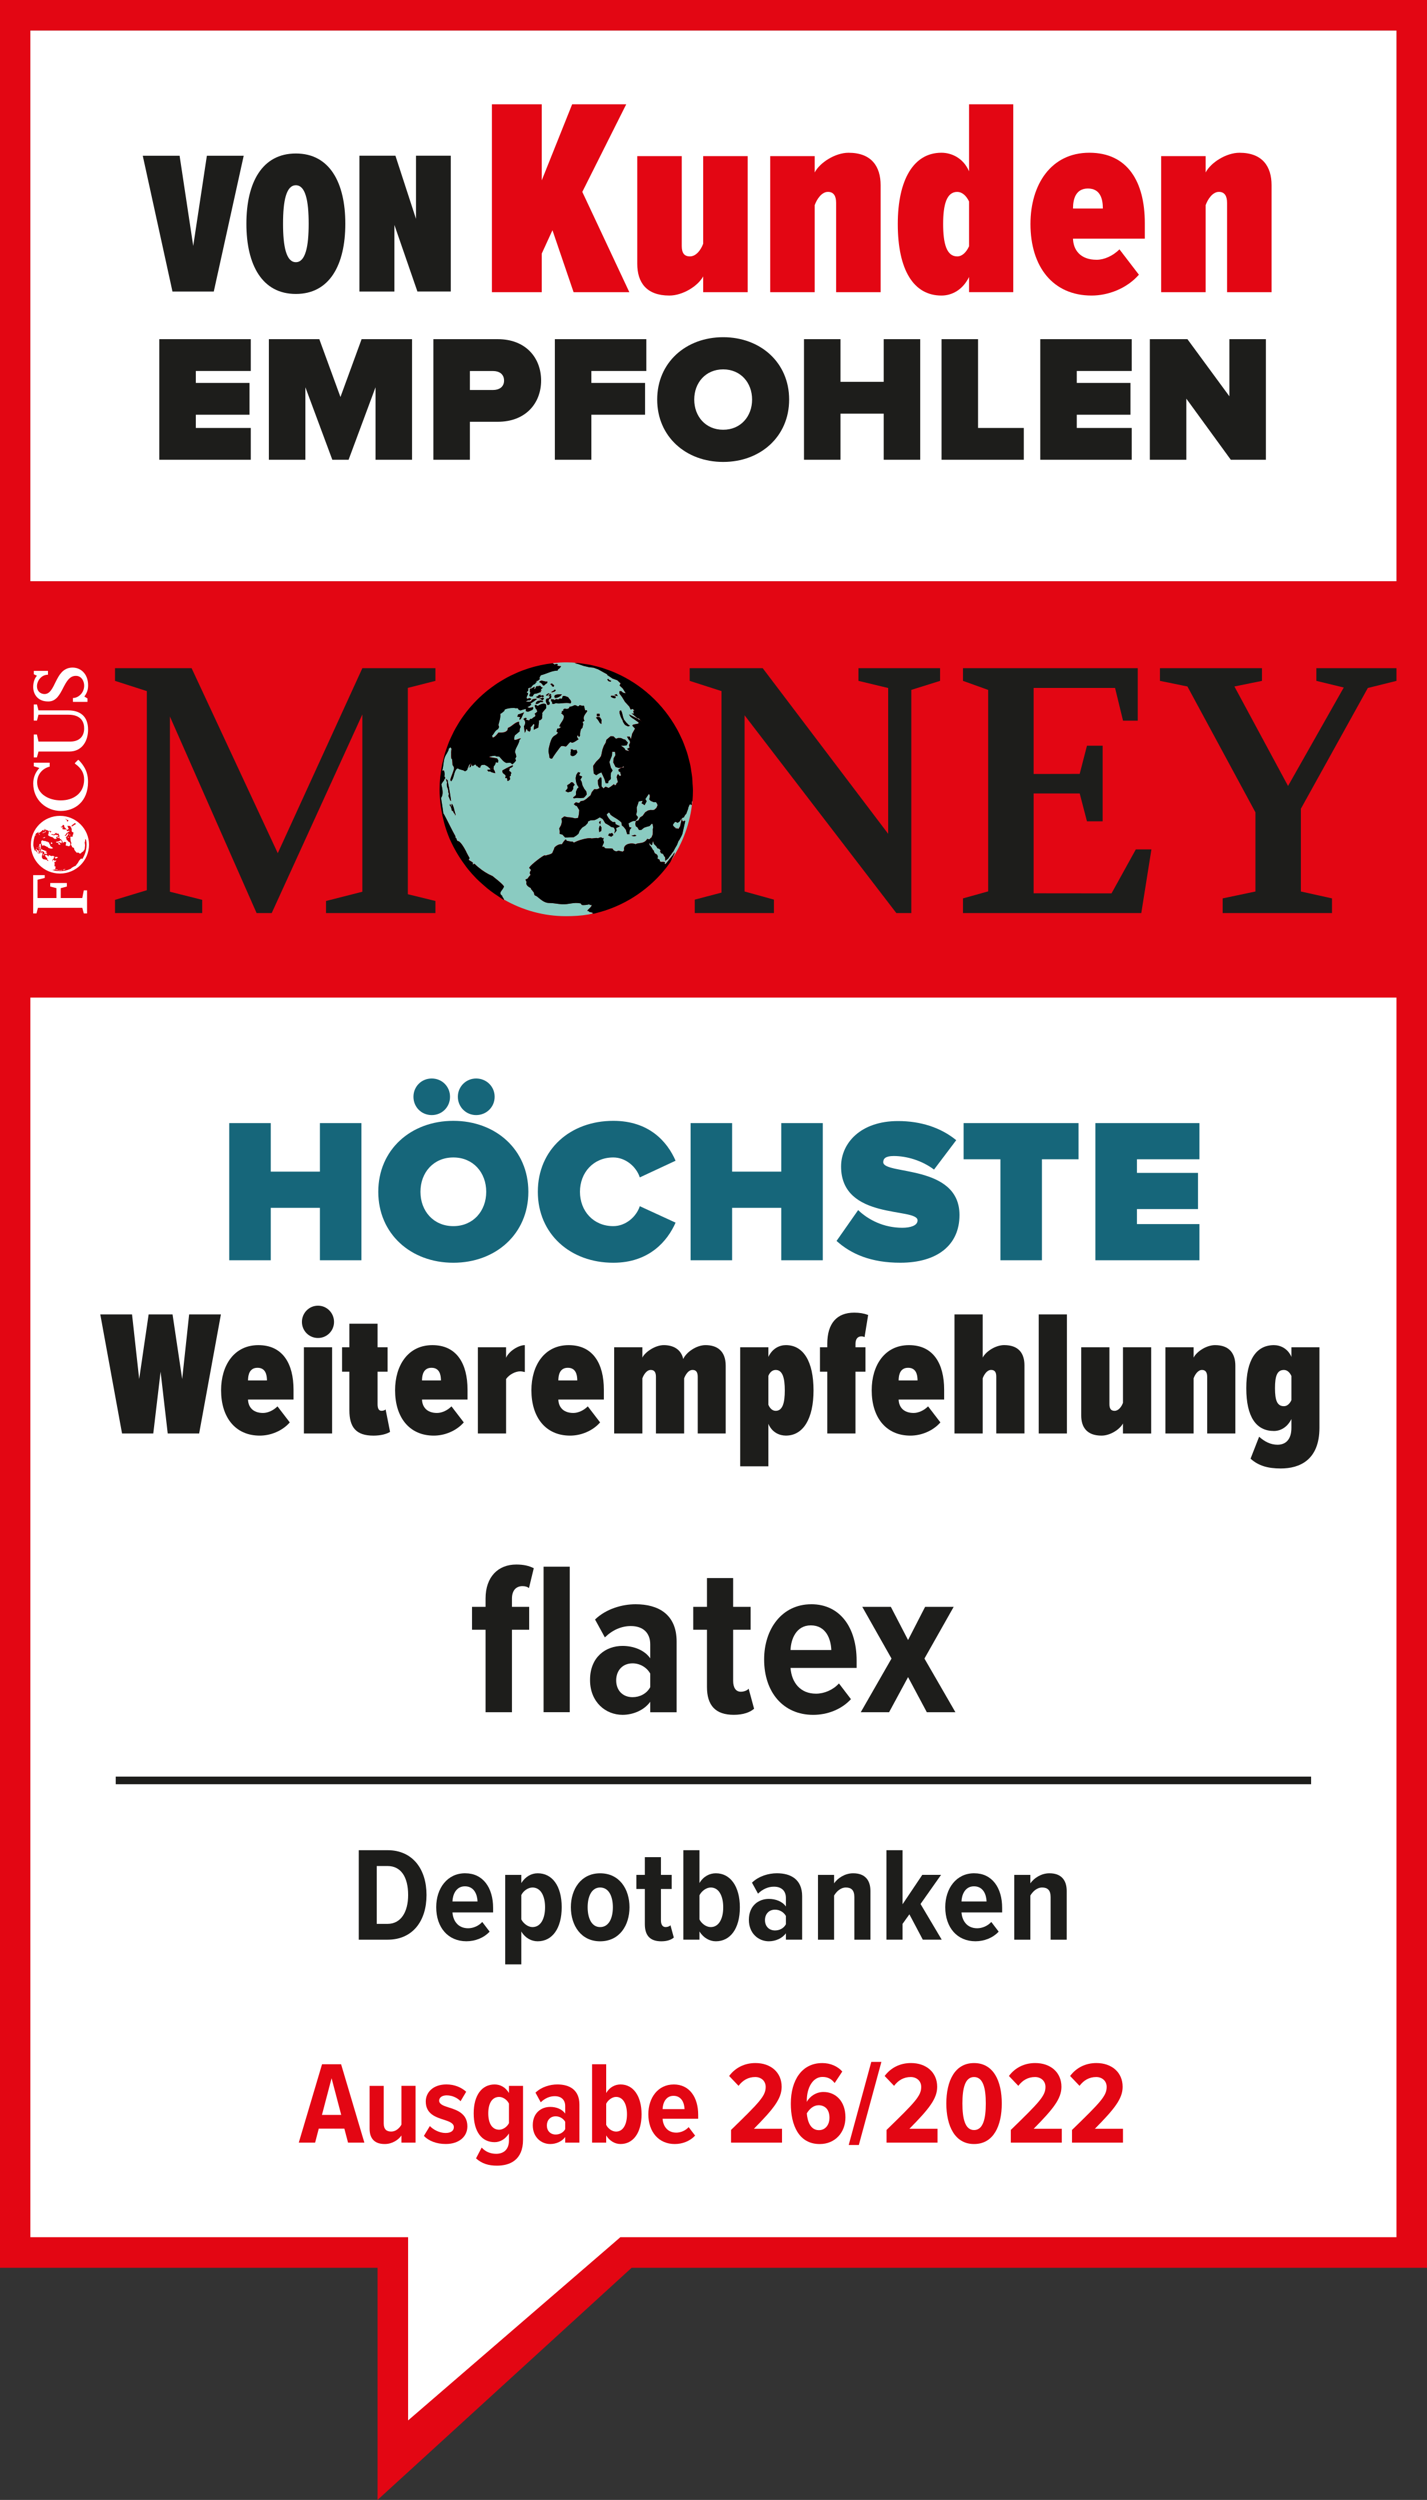 <?xml version="1.0" encoding="UTF-8"?>
<svg xmlns="http://www.w3.org/2000/svg" xmlns:xlink="http://www.w3.org/1999/xlink" id="Ebene_1" viewBox="0 0 85.04 148.951">
  <rect x="0" y="0" width="85.04" height="148.951" fill="#333333" stroke="none"/>
  <defs>
    <clipPath id="clippath">
      <rect x="1.81" y="39.729" width="3.58" height="14.696" fill="none"></rect>
    </clipPath>
    <clipPath id="clippath-1">
      <path d="M1.912,50.33c0,.909,.743,1.646,1.659,1.646s1.66-.737,1.66-1.646-.743-1.646-1.66-1.646-1.659,.737-1.659,1.646" fill="none"></path>
    </clipPath>
    <clipPath id="clippath-2">
      <rect x="1.81" y="39.729" width="3.58" height="14.696" fill="none"></rect>
    </clipPath>
  </defs>
  <g id="Hintergrund">
    <rect x="1.81" y="1.82" width="81.41" height="32.76" fill="#d81117"></rect>
    <path d="M0,0V135.121H22.5v13.83l15.14-13.83h47.4V0H0ZM1.81,1.822H83.22V34.63H1.81V1.822Z" fill="#e30613"></path>
    <rect x="1.81" y="1.822" width="81.41" height="32.808" fill="#fff"></rect>
    <polygon points="83.22 59.439 83.22 133.297 36.97 133.297 36.46 133.739 24.32 144.214 24.32 133.297 1.81 133.297 1.81 59.439 83.22 59.439" fill="#fff"></polygon>
    <g>
      <g>
        <path d="M26.803,49.993c-.12-.279-.22-.568-.306-.862,.086,.294,.185,.583,.306,.862Z" fill="#8acbc1"></path>
        <path d="M26.344,45.563c.016-.081,.039-.159,.058-.239-.019,.08-.042,.158-.058,.239Z" fill="#8acbc1"></path>
        <path d="M27.684,51.509c-.113-.153-.222-.309-.323-.471,.102,.161,.21,.318,.323,.471Z" fill="#8acbc1"></path>
        <path d="M28.391,52.345c-.176-.179-.344-.366-.502-.562,.158,.195,.325,.383,.502,.562Z" fill="#8acbc1"></path>
        <path d="M27.199,50.772c-.129-.224-.248-.455-.354-.692,.106,.238,.225,.468,.354,.692Z" fill="#8acbc1"></path>
        <path d="M26.196,47.051c0,.318,.026,.631,.066,.94-.04-.311-.065-.626-.065-.946v.007h0Z" fill="#8acbc1"></path>
        <path d="M26.449,48.943c-.064-.243-.116-.491-.155-.743,.039,.252,.091,.5,.155,.743Z" fill="#8acbc1"></path>
        <path d="M29.03,52.92c-.098-.08-.192-.164-.285-.248,.094,.084,.187,.168,.285,.248Z" fill="#8acbc1"></path>
        <path d="M26.234,46.289c.004-.041,.013-.081,.018-.123-.005,.041-.014,.081-.018,.123Z" fill="#8acbc1"></path>
        <path d="M26.52,44.866c.031-.103,.069-.203,.105-.305-.035,.101-.074,.201-.105,.305Z" fill="#8acbc1"></path>
        <path d="M32.811,41.467l.002-.01c-.008,.003-.015,.007-.023,.012,.007-.002,.015,0,.021-.002Z" fill="#8acbc1"></path>
        <path d="M35.285,54.439l.047-.058-.225-.054-.024-.04-.064-.015c-.099-.024,.325-.275,.218-.365l-.072,.018-.056-.048c-.092,.031-.361,.07-.448,.033l-.05-.082c-.427-.1-.717,.072-1.127,.046-.264-.017-.49-.076-.76-.076-.41,0-.692-.439-.848-.444l-.049-.082c.029-.036-.04-.07-.01-.106-.074-.042-.09-.136-.163-.177l-.017-.074c-.134-.072-.338-.184-.254-.372-.034-.04-.064-.101-.067-.154,.052-.003,.111-.034,.15-.068-.003-.043,.126-.152,.149-.208l-.049-.081c.004-.065,.035-.14,.076-.19-.021-.05-.069-.093-.106-.129,0-.01,.005-.023,.015-.039h0c.113-.179,.796-.695,.899-.713l.064,.015c.119-.052,.35-.069,.413-.179,0-.017,.005-.032,.009-.049h.008c.025-.083,.084-.155,.089-.24,.105-.127,.286-.23,.453-.206,.039-.074,.161-.267,.234-.291l.049,.081c.121,.028,.236,.056,.361,.051l.025,.04,.065,.015c.184-.118,.843-.322,1.035-.241,.091-.008,.3-.053,.376-.014,.058-.026,.121-.051,.183-.061l.089,.056,.071-.017-.029,.131,.042,.114c-.006,.107-.092,.181-.099,.289l.104-.009,.049,.081c.092,.042,.336,.01,.465,.039,.03,.095,.144,.155,.235,.16l.11-.043,.258,.061,.087-.084c-.099-.393,.455-.474,.689-.357,.113-.121,.497,.014,.683-.324l.128,.03c.035-.038,.077-.087,.126-.109l.03-.074h0l.046-.113,.005-.173-.003-.138,.023-.1-.027-.179-.025-.041-.032-.008-.133,.142-.144,.035-.182,.061-.166,.134-.136,.002-.099-.162-.089-.056-.034-.147,.036-.164,.144-.036,.098-.167h0l.008-.013,.158-.101,.148-.208,.159-.101,.143-.035,.168,.005,.072-.017,.126-.109,.069-.157-.017-.073-.066-.107h-.003l-.006-.011-.137,.003-.185-.079-.082-.088,.037-.164-.01-.107-.057-.048-.101,.15-.102,.15,.074,.121-.007,.033-.022,.041h0l-.092,.17-.085-.062-.093-.048,.028-.063,.04-.09-.175,.027-.071,.018-.01,.045-.011,.051-.091,.255,.011,.246-.044,.197,.106,.129-.011,.047h0l-.01,.049-.135,.142-.136,.002-.151,.069-.119,.075,.034,.147,.018,.073,.128,.031-.094,.116-.036,.165,.009,.106-.135,.003-.06-.187-.017-.074-.13-.17-.114-.096-.027-.18-.114-.096-.146-.104-.089-.056-.026-.016h-.004l-.148-.093-.122-.094-.041-.084-.056-.047-.126,.109,.017,.074,.081,.132h0l.016,.027,.106,.13,.145,.103,.105-.01,.056,.048-.015,.066,.089,.056,.186,.079-.08,.051-.15,.068,.034,.146-.141,.175,.045-.198-.066-.154-.161-.038-.146-.104-.21-.119-.073-.122-.075-.122-.127-.079h-.004l-.047-.029-.046,.029h-.003l-.109,.069-.15,.068-.24,.013-.151,.069-.022,.099-.133,.142-.198,.126-.141,.174-.077,.19-.126,.109-.074,.047h-.004l-.08,.051-.272,.006-.103,.01-.136,.003-.064-.07h-.002l-.096-.106-.161-.038,.004-.173-.034-.147,.116-.215,.045-.197-.028-.179,.067-.055h.004l.095-.077,.193,.045,.232,.02,.048,.011h.011l.165,.04,.176-.028,.003-.012h0l.048-.216,.02-.238-.148-.244-.065-.015-.113-.097,.126-.108,.193,.045,.039-.05h.002l.052-.063,.175-.028,.158-.101,.126-.11,.126-.108,.077-.19,.141-.174,.168,.005,.151-.068-.028-.077h-.006l-.053-.145-.012-.247,.14-.175,.065,.015,.019,.213-.005,.173,.003,.139,.016,.019h.009l.085,.104,.119-.104h.02l.171,.073,.114-.073h.005l.201-.156,.049,.08,.079-.05,.015-.066,.087-.084-.035-.147-.034-.147,.023-.099,.054-.091,.106,.129,.079-.05-.041-.115-.01-.107-.008,.033-.089-.055-.009-.106,.078-.051,.036-.022h0l.043-.029,.104-.01,.072-.018-.028-.055-.116,.068-.178,.026-.182-.054-.141-.276,.007-.033,.013-.205,.109-.183-.014-.154h-.004l-.005-.056-.168-.004-.006,.056h.003l-.014,.178-.077,.19-.076,.19,.102,.369h.009l.008,.007,.074,.123-.054,.09-.047,.058-.011,.206,.01,.106-.015,.066-.126,.109-.03,.132-.136,.004-.077-.261-.091-.195-.091-.196-.151,.068-.158,.102-.146-.104-.02-.213-.005-.101h0l-.007-.145,.148-.208,.048-.059,.172-.167,.101-.15,.044-.194h-.002l.007-.033,.037-.165,.083-.223,.109-.182,.037-.164,.126-.109,.056-.049h.005l.066-.057,.168,.006,.053,.051h.002l.083,.082,.032,.007,.111-.043,.168,.005,.153,.071,.097,.023,.163,.177-.069,.157-.176,.027-.169-.005,.203,.151,.074,.122,.032,.008,.193,.045-.138-.136,.15-.069-.035-.147,.069-.157-.022-.107-.062-.061-.083-.149h0l-.02-.037,.168,.005,.012,.029,.053,.123,.027-.123h.003l.045-.204,.17-.306-.163-.178,.047-.058,.319-.063,.014-.067-.323-.229h-.006l-.113-.081-.057-.047-.05-.081-.025-.041,.395,.197,.098,.051h.007l.021,.011,.057,.048,.064,.015,.057,.048,.101,.11-.2-.23h-.006l-.005-.006-.096-.024-.057-.047-.285-.241,.065,.015,.064,.016-.027-.181,.072-.018-.114-.096-.111,.043-.092-.195-.004-.004h-.005l-.239-.26-.172-.284-.145-.195h-.004l-.011-.014-.002-.14,.104-.01,.114,.096,.161,.038-.173-.284-.196-.185,.062-.123-.128-.122h0l-.067-.064-.282-.101-.324-.215,.008-.033-.332-.183-.209-.118-.282-.101-.264-.028-.322-.077-.314-.108-.225-.053,.174-.015c-.22-.02-.441-.034-.664-.034-.27,0-.537,.017-.8,.045v.025c.035,.007,.075,.017,.088,.056l.111-.043,.096,.022-.047,.058c-.008-.003,.042,.073,.225,.054,.006,.059-.135,.179-.18,.2l-.015,.066c-.373,.008-.649,.192-1.011,.281,.006,.06-.114,.105-.052,.23l-.079,.051-.008,.032-.143,.035,.021,.017h-.002l.037,.032-.08,.051-.014,.066c-.11,.018-.209,.116-.253,.217l-.104,.01-.079,.05c.019,.039,.021,.1,.003,.139l-.087,.083,.089,.055-.005,.036h.003c-.02,.086-.086,.159-.093,.251l.057,.049,.112-.044c.043,0,.095,.029,.121,.064l-.118,.076-.064-.015-.151,.068c.067,.027,.238,.033,.304,.002l.093-.116c.086-.032,.19-.048,.28-.037-.124,.112-.262,.195-.402,.285l.056,.048c-.03,.043-.077,.079-.128,.107l-.003,.002h-.002c-.033,.017-.07,.032-.101,.042l.088,.055c.082,0,.169-.021,.248-.046l.017,.074-.054,.091c-.085,.041-.173,.08-.262,.111l-.129-.031-.002-.139c-.111,.022-.221,.057-.327,.096l-.122-.063,.008-.033-.089-.056-.039,.026c-.131-.065-.589-.007-.695,.079l-.015,.066c-.071,.07-.156,.138-.245,.184,.014,.1,.005,.192-.013,.28h.003c-.025,.125-.07,.246-.1,.379l.041,.12-.061,.124c-.204,.105-.218,.257-.361,.4l.032,.086h0l.009,.024c.025-.002,.051-.012,.077-.027h.007c.099-.063,.203-.197,.257-.27,.187-.003,.412,.024,.541-.149l.03-.132c.239-.084,.421-.35,.658-.365l.002,.14,.099,.162c-.039,.056-.089,.194-.059,.263l-.292,.244c-.012,.032-.022,.072-.03,.111h-.002c-.009,.054-.011,.109,.003,.156,.147,.031,.252-.095,.391-.081l-.087,.084c-.026,.258-.26,.495-.267,.735l.011,.025h.005c.03,.075,.05,.155,.064,.233l-.062,.123,.042,.115c-.057,.085-.137,.165-.22,.225l-.114-.096c-.08,0-.161,.002-.24,.013-.189-.073-.286-.239-.423-.378l-.2-.013-.025-.04c-.127,.008-.276,.019-.39,.081l.489,.081,.074,.122-.029,.132-.128-.031c0,.081-.063,.199-.123,.249l-.004,.11h-.237c-.015-.014-.031-.024-.048-.03-.006-.059-.217-.154-.266-.177-.199,.035-.116-.047-.263,.136,.017-.012,.056-.022,.026,.016-.045,.055-.127,0-.161-.038l-.017-.073-.015,.066c-.154-.15-.05-.165-.264-.028l-.056-.048,.021-.099c-.041,.05-.072,.125-.076,.19-.025,.002-.151,.069-.151,.069,.021-.017,.047-.035,.074-.048,.011-.077,.039-.169,.089-.226-.047,.022-.088,.068-.123,.106-.019,.064-.057,.12-.079,.186-.008,.023-.013,.048-.016,.074-.031,.045-.099,.106-.158,.102-.119-.098-.284-.068-.403-.165l-.072,.018c-.191,.2-.146,.551-.339,.752l-.049-.081c.048-.215,.202-.503,.226-.699h0l.002-.01c-.014-.06-.043-.135-.091-.176,.002-.027-.021-.349-.034-.377l-.032,.016c-.018-.087-.023-.239-.017-.377h-.003c.004-.089,.012-.173,.024-.229-.016-.026-.041-.098-.081-.089l-.087,.083c-.006,.031-.009,.07-.021,.099-.021,.048-.045,.091-.069,.132h.003c-.055,.093-.114,.179-.157,.306-.062,.184-.07,.432-.107,.62h0c-.01,.05-.022,.096-.037,.135,.036,.008,.075,.026,.103-.01,.027,.112,.069,.238,.022,.352l.051,.081c0,.077-.079,.113-.077,.19-.033,.008-.136,.178-.149,.207,.007,.047,.017,.097,.027,.147h.004c.044,.226,.089,.473-.049,.669,.004,.042,.018,.137,.036,.253h.002c.039,.253,.095,.601,.106,.738l-.006-.072c.016,.017,.07,.117,.141,.255h.002c.172,.334,.442,.883,.52,1.009,.02,.033,.038,.065,.05,.099h0v.002c.008,.026,.013,.053,.008,.084l.056,.047c.003,.054,.033,.115,.067,.155,.152-.016,.36,.34,.519,.635h-.007c.09,.169,.164,.318,.202,.367l-.015,.066c-.037-.009-.041,.044-.015,.066,.044,.037,.127,.075,.178,.112l.057,.048-.022,.098c.036-.004,.084-.016,.11-.043,.074,.073,.149,.143,.227,.209h.003c.259,.219,.546,.4,.855,.532,.004,.018,.562,.426,.675,.61-.056,.24-.391,.374-.095,.567l-.008,.033c.018,.029,.091,.13,.099,.162,.002,.008,0,.017,0,.026,1.099,.631,2.365,.998,3.712,.994,.45,0,.901-.025,1.331-.102,.095-.017,.186-.043,.28-.063l.003-.011-.072,.018v.011Zm2.486-4.681l.072-.018,.089,.056-.129,.032h-.029l-.145-.034,.143-.036h0Zm-1.466-.104l.065,.015,.11-.042,.075,.121-.093,.08h-.003l-.031,.027-.062-.027h-.006l-.117-.049,.062-.124h0Zm-.588-.695l.08-.05-.013,.205-.081-.089,.015-.066h0Zm.005,.279l.047-.057,.074,.12-.012,.206-.118,.077-.02-.213,.029-.133Zm1.282-6.922l.067,.154,.017,.073,.034,.148,.041,.127h.005l.018,.059,.131,.169,.138,.137,.089,.056-.111,.043-.154-.07-.056-.048-.099-.162-.017-.073-.026-.041-.031-.068h-.004l-.06-.126-.059-.187-.002-.14,.079-.05h0Zm-.371-.919l.111-.043,.074,.122-.161-.038-.056-.048,.032,.007Zm-.047,.059l.121,.063-.055,.092-.128-.031-.121-.064,.015-.065,.168,.005Zm-.348-1.017l.081,.089,.096,.023-.011,.048h-.002l-.003,.017-.064-.015-.007-.002h0l-.057-.013-.082-.089,.047-.058h.002Zm-.567,2.081l.065,.015,.002,.139-.168-.005-.002-.138,.103-.011Zm-.043,.188l.128,.031,.045,.077h.005l.045,.079-.013,.102,.002,.139-.088-.056-.099-.161-.079-.102h-.005l-.051-.066,.112-.044h-.002Zm-8.918,4.473c.024-.06-.025-.155-.032-.219-.015-.015-.025-.046-.033-.082h-.005c-.018-.093-.016-.224,.004-.269-.039-.062-.056-.141-.065-.216,.009,.037,.145,.105,.099,.161,.007,.006,.034,.142,.065,.316h.005c.056,.313,.124,.746,.122,.797l.024,.041-.065-.016c0-.02-.093-.251-.108-.268l.03-.131-.042-.114h0Zm.427,1.415c-.009-.055-.044-.141-.099-.163l-.017-.073c-.02-.022-.057-.059-.09-.056-.021-.087-.046-.274-.133-.309l.022-.098c.034,.041,.051,.104,.066,.154l.032,.008c-.024-.048-.017-.125,.006-.172,.129,.141,.152,.465,.228,.644l-.015,.065Zm2.08-2.636l-.104,.009-.081-.088c.043-.023,.159-.045,.207-.02-.012-.03-.033-.064-.059-.09h.237l-.002,.062c.051,.059,.097,.155,.096,.236-.097-.035-.213-.035-.293-.109h-.001Zm1.231,.241l-.086,.083c.035,.029,.037,.107,.034,.147-.031,.045-.099,.106-.158,.101,0-.06-.008-.123-.027-.179l-.104,.009,.03-.132c-.043-.133-.224-.117-.198-.323,.022-.018,.125-.076,.241-.135h.195l-.036,.16c.057,.019,.12,.078,.139,.137l-.047,.058,.017,.074Zm-.072-.434v.003h-.196c.155-.08,.333-.165,.37-.171l.025,.041c-.042,.061-.126,.114-.198,.127h-.001Zm3.684,1.385l-.215,.054-.153-.072,.141-.174-.012-.078h-.004l-.015-.094,.158-.102,.086-.085,.097,.023,.107,.13-.094,.116v.004h.003l.003,.129-.101,.149h0Zm-.057-2.304v-.023l.016-.066-.01-.106,.103-.01,.057,.047,.136-.002,.039-.025,.067,.154-.018,.027-.08,.119-.119,.076-.104,.01-.089-.056,.005-.145h-.003Zm.87,2.601l-.087,.083-.208,.02-.199-.012-.175,.027-.058-.047,.166-.134,.015-.066-.003-.14,.077-.189,.087-.084-.016-.025h-.007l-.08-.13-.059-.187-.02-.213,.045-.198,.101-.149,.032,.008,.097,.023-.07,.157,.185,.079-.109,.182,.073,.121,.052,.22,.038,.081h.008l.05,.109,.131,.17,.027,.179-.093,.117v-.002Zm-.452-5.37h.006l.021,.013,.021-.013,.055-.036,.007-.033c.076,.018,.19,.067,.265,.028l.01,.041h.003l.059,.251c.026-.014,.076-.024,.104-.009l.017,.073c-.089,.109-.22,.273-.21,.423h.004c.004,.044,.019,.087,.052,.128l-.119,.076,.043,.114-.052,.231-.087,.083c-.027,.12-.076,.248-.049,.371l-.055,.091-.056-.047-.018-.074-.054,.092c.002,.015,.006,.031,.012,.048,.017,.047,.046,.095,.085,.111-.103,.065-.302,.227-.42,.212l-.056-.047c-.134,.066-.205,.245-.3,.276-.089-.021-.172-.05-.264-.027-.036,.024-.179,.212-.31,.394h0c-.108,.151-.207,.298-.227,.342l-.071,.017-.09-.056c-.007-.143-.036-.215-.049-.3h-.004c-.013-.078-.013-.166,.023-.327,.078-.346,.15-.509,.22-.598h.004c.104-.13,.204-.1,.314-.278l-.089-.055,.046-.177,.128-.02,.093-.086-.096-.023c-.002-.112,.177-.293,.246-.465h-.003c.027-.072,.036-.14,.005-.202-.031-.02-.068-.053-.081-.089l-.064-.016,.054-.09-.025-.041,.112-.043-.025-.04,.047-.058c.105-.056,.167,.067,.318-.064l.015-.066c.07-.002,.121-.014,.16-.029,.122-.045,.143-.114,.324-.002v-.004Zm-.561-.54c.047,.111,.228,.203,.158,.35l-.039,.025c-.193-.095-.684,.053-.84-.025-.058,.026-.121,.05-.183,.06l-.057-.047,.015-.067-.056-.048c-.019-.039-.022-.1-.003-.139,.059,.025,.138,.029,.2,.013l-.079,.051,.104-.01,.047-.058c.059,.024,.139,.029,.2,.012l.047-.059,.057,.049,.079-.051c-.004-.246,.242-.082,.351-.056h-.001Zm-.375-.172c-.069,.126-.283,.233-.42,.212-.135-.27,.34-.191,.42-.212Zm-.37-.231c-.03,.081-.188,.115-.262,.112l.047-.058,.072-.017c.027-.044,.119-.141,.143-.037Zm-.211-.412c.011,.045,.077,.08,.114,.097l-.023,.098c-.043,0-.095-.029-.121-.064l.008-.033-.089-.056c.027-.027,.075-.038,.111-.043h0Zm-.212,.578l.025,.04h.01l.007,.002c.013-.007,.026-.015,.038-.023,.002,.008,.006,.015,.01,.021h.004c.009,.012,.022,.02,.035,.022l.042,.011-.038,.025-.014,.057c.019-.006,.037-.01,.054-.012l-.037,.165-.112,.042-.029,.132,.057,.048c.019,.038,.022,.099,.002,.139l-.111,.043c-.065-.106-.176-.29-.047-.392l.104-.01c.033-.027,.063-.08,.062-.124,.009-.009,.022-.014,.034-.019-.052,.009-.112,.006-.162-.011h0l-.096-.023,.047-.058,.04-.026,.01-.006h0l.066-.042h0Zm-.537-.702h0l.002-.008,.111-.044,.221,.052h0l.067,.017c.002-.008,.007-.015,.014-.017h.03c.014,.006,.023,.017,.02,.032l-.015,.066c-.061,.039-.126,.071-.166,.134l-.071,.017c-.045-.073-.134-.194-.228-.192l.013-.057h0Zm-.416,.889c-.067,.008-.162,.038-.193-.046,0-.033,.015-.068,.032-.1h-.003c.011-.02,.024-.039,.036-.055-.088-.143,.009-.149-.044-.254,.101,.013,.183-.06,.262-.112l.033,.008-.03,.131,.079-.05c0-.044,.029-.098,.062-.124l.072-.018-.015,.066,.046-.058c.038-.02,.098-.022,.136-.003,.02,.055,.088,.105,.146,.104-.047,.022-.101,.062-.126,.109,.005,.022,.031,.054,.056,.048-.037,.021-.082,.035-.128,.043,.029,0,.057,.004,.081,.016l-.007,.032c-.131,.051-.256,.109-.398,.114h0c-.039,.044-.072,.097-.099,.148h.002Zm.195,.035c.053-.01,.137-.045,.158-.102l.144-.035-.047,.058c.047,.024,.128-.016,.175-.028l.05,.082-.079,.051-.056-.048c-.054,.043-.125,.075-.191,.093-.053-.002-.113-.038-.153-.07h0Zm.487,.092l-.047,.058-.048,.058-.056-.048-.057-.048-.072,.017-.033-.008,.112-.043,.072-.018,.071-.017,.057,.048h.001Zm-.447,.197l.079-.051,.104-.01,.039-.025,.064,.015,.033,.008,.089,.056-.039,.025-.136,.003-.159,.101-.104,.01-.024-.04,.054-.091h0Zm-1.003,1.084l-.017-.073,.003-.004h-.003l.052-.085-.194-.045c.034-.027,.063-.08,.062-.124,.121-.022,.247-.085,.365-.122-.091,.129-.108,.257-.196,.375h.004c-.021,.027-.045,.053-.075,.079h0Zm.251,.372c.1-.12,.109-.339-.04-.425l.04-.025h-.002l.076-.049,.097,.023-.015,.024h.003l-.039,.066,.193,.046,.055-.091,.103-.009,.011-.008h-.002c.056-.043,.112-.112,.184-.117l.022-.099-.049-.081c.062-.031,.12-.082,.165-.134-.026-.029-.038-.077-.042-.114l-.057-.048c-.012-.05-.043-.096-.054-.145h-.003c-.003-.01-.004-.022-.004-.033,0-.049,.129-.086,.104-.017l.096,.022c.107-.082,.383-.21,.487-.058-.01,.022-.01,.053-.009,.085h.003c.002,.051,.01,.102-.004,.119-.084,.105-.159,.166-.234,.291,.04,.082-.019,.184,.004,.278-.005,.018-.014,.035-.024,.05h.004c-.041,.06-.111,.105-.18,.109,.033,.128-.038,.272-.025,.411-.081,.066-.188,.078-.27,.144-.025-.102,.013-.206,.035-.305l-.057-.048c-.043,.053-.124,.181-.18,.2,.02,.079,.014,.211-.059,.263l-.121-.062-.018-.075-.064-.015c-.006,.075-.035,.167-.084,.223-.004-.128-.034-.263-.046-.393v-.003Z" fill="#8acbc1"></path>
        <path d="M29.669,53.382c-.074-.048-.149-.096-.221-.147,.072,.051,.147,.099,.221,.147Z" fill="#8acbc1"></path>
        <path d="M41.224,47.797l-.009,.04,.017,.074-.047,.058-.025-.041-.024-.04-.008,.033-.008,.033-.024-.04-.077,.19-.022,.099-.085,.222-.007,.033-.094,.117-.062,.123-.072,.018-.005,.006h-.003l-.077,.075-.102,.149-.118,.077-.09-.056-.06-.004-.111,.143-.01,.062,.025,.041,.081,.089,.033,.007,.049,.081,.047-.058,.024,.041,.065,.015,.1-.15,.052-.231,.052-.23,.034,.147,.065,.016,.078-.051,.025,.041-.052,.23-.052,.23-.015,.066-.052,.23-.065,.148h-.002l-.003,.006-.116,.216-.047,.058-.084,.223-.108,.182-.116,.216-.015,.021h-.008l-.133,.187-.046,.058-.101,.149-.166,.134-.007,.033-.002-.139-.009-.107-.082-.089,.008-.033-.082-.089-.096-.023,.007-.033-.057-.048v-.002h.007l.022-.097-.081-.089-.097-.023-.074-.122-.138-.136-.06-.188-.052,.23-.04,.026c-.056-.038-.082-.101-.138-.138l.034,.148c.088,.057,.15,.2,.205,.291l.032,.007c.004,.031,.014,.06,.028,.088l-.007,.002c.019,.035,.042,.07,.065,.105,.115,.027,.203,.145,.141,.276l.024,.041c.171,.04,.053,.085,.163,.177,.017,.014,.362-.047,.231,.098,.017,.014,.041,.062,.083,.01l.141-.174c.066-.081,.115-.156,.187-.233l.094-.116,.055-.091,.03-.04,.017-.02-.011,.044-.009,.044c-.006,.028-.008,.041-.025,.064-.035,.043-.031,.086-.062,.124-.046,.058-.057,.131-.101,.196-.005,.007-.013,.027-.019,.038,.707-1.035,1.167-2.251,1.284-3.564l-.016-.02-.02,.087v.002Z" fill="#8acbc1"></path>
        <path d="M32.746,41.382l.039-.026-.032-.007-.017-.004c-.048,.029-.095,.059-.125,.108l.016,.005,.103-.01,.015-.066h0Z" fill="#8acbc1"></path>
        <path d="M36.409,54.121c-.038,.014-.075,.029-.113,.042l.113-.042Z" fill="#8acbc1"></path>
        <path d="M35.78,54.33c-.042,.012-.084,.023-.126,.034,.042-.011,.084-.022,.126-.034Z" fill="#8acbc1"></path>
        <path d="M36.999,53.867c-.026,.013-.052,.026-.079,.038,.026-.012,.052-.026,.079-.038Z" fill="#8acbc1"></path>
        <path d="M37.54,53.579l-.02,.012,.02-.012Z" fill="#8acbc1"></path>
        <path d="M35.176,39.615c.106,.021,.209,.051,.314,.077-.105-.026-.208-.055-.314-.077Z" fill="#8acbc1"></path>
        <path d="M40.623,44.011c.024,.053,.049,.105,.072,.159-.023-.053-.048-.106-.072-.159Z" fill="#8acbc1"></path>
        <path d="M36.608,40.06c.023,.01,.046,.021,.07,.032-.023-.01-.046-.022-.07-.032Z" fill="#8acbc1"></path>
        <path d="M40.324,43.413c.013,.022,.026,.044,.038,.067-.012-.023-.025-.045-.038-.067Z" fill="#8acbc1"></path>
        <path d="M26.757,44.202c.048-.117,.102-.23,.155-.344-.053,.114-.107,.227-.155,.344Z" fill="#8acbc1"></path>
        <path d="M40.867,44.627c.029,.084,.061,.168,.088,.253-.027-.086-.058-.169-.088-.253Z" fill="#8acbc1"></path>
        <path d="M34.451,39.506c.143,.014,.283,.039,.424,.061-.141-.022-.281-.047-.424-.061Z" fill="#8acbc1"></path>
        <path d="M41.193,45.933c.021,.134,.045,.267,.059,.404-.014-.136-.038-.269-.059-.404Z" fill="#8acbc1"></path>
        <path d="M41.29,47.051c0-.104-.012-.205-.017-.308,.005,.11,.016,.218,.016,.329v-.021h0Z" fill="#8acbc1"></path>
        <path d="M41.057,45.262c.029,.114,.06,.227,.084,.343-.023-.116-.055-.229-.084-.343Z" fill="#8acbc1"></path>
        <path d="M35.898,39.799c.063,.02,.124,.044,.187,.065-.062-.021-.124-.045-.187-.065Z" fill="#8acbc1"></path>
        <path d="M28.761,41.384c.105-.093,.212-.185,.322-.272-.11,.087-.217,.179-.322,.272Z" fill="#8acbc1"></path>
        <path d="M27.051,43.57c.064-.123,.134-.243,.204-.361-.07,.119-.14,.238-.204,.361Z" fill="#8acbc1"></path>
        <path d="M27.399,42.971c.079-.123,.163-.243,.249-.361-.086,.118-.17,.238-.249,.361Z" fill="#8acbc1"></path>
        <path d="M27.8,42.407c.092-.118,.188-.233,.287-.346-.099,.113-.195,.227-.287,.346Z" fill="#8acbc1"></path>
        <path d="M28.253,41.878c.101-.108,.206-.214,.313-.316-.108,.102-.211,.208-.313,.316Z" fill="#8acbc1"></path>
        <path d="M29.956,40.516c.09-.053,.18-.108,.272-.157-.093,.049-.182,.104-.272,.157Z" fill="#8acbc1"></path>
        <path d="M31.485,39.827l.029-.01-.029,.01Z" fill="#8acbc1"></path>
        <path d="M30.664,40.147c.063-.029,.125-.06,.189-.087-.064,.027-.125,.059-.189,.087Z" fill="#8acbc1"></path>
        <path d="M29.326,40.929c.102-.075,.205-.149,.311-.219-.106,.07-.209,.144-.311,.219Z" fill="#8acbc1"></path>
        <path d="M32.79,41.469c-.012,.005-.025,.01-.034,.019,0,.044-.029,.097-.062,.124l-.104,.01c-.129,.102-.018,.286,.047,.392l.111-.043c.02-.04,.017-.101-.002-.139l-.057-.048,.029-.132,.112-.042,.037-.165c-.017,.002-.035,.006-.054,.012l-.002,.01c-.007,0-.015,0-.021,.002Z"></path>
        <path d="M32.875,40.857c.027,.034,.078,.064,.121,.064l.023-.098c-.037-.017-.103-.052-.114-.097-.036,.004-.084,.016-.111,.043l.089,.056-.008,.033h0Z"></path>
        <path d="M32.617,41.351l-.04,.026-.047,.058,.096,.023h0l-.016-.005c.03-.049,.077-.079,.125-.108l.017,.004,.032,.007-.039,.026-.015,.066-.103,.01c.05,.017,.11,.02,.162,.011,.008-.005,.015-.009,.023-.012l.014-.057,.038-.025-.042-.011c-.014-.003-.026-.011-.035-.022h-.004c-.005-.006-.009-.013-.01-.021-.013,.008-.025,.016-.038,.023l-.007-.002h-.01l-.025-.04-.066,.042h0l-.01,.006h-.002Z"></path>
        <path d="M32.371,40.851l.071-.017c.04-.063,.105-.095,.166-.134l.015-.066c.003-.015-.006-.026-.02-.032h-.03c-.007,.002-.012,.009-.014,.017l-.067-.017h0l-.221-.052-.111,.044-.002,.008h0l-.013,.057c.094-.002,.182,.119,.228,.192h0Z"></path>
        <path d="M33.922,42.178c-.151,.131-.213,.008-.318,.064l-.047,.058,.025,.04-.112,.043,.025,.041-.054,.09,.064,.016c.013,.036,.051,.068,.081,.089,.032,.062,.022,.13-.005,.202h.003c-.068,.172-.248,.353-.246,.465l.096,.023-.093,.086-.128,.02-.046,.177,.089,.055c-.11,.178-.21,.148-.314,.278h-.004c-.07,.089-.142,.253-.22,.598-.036,.161-.036,.249-.023,.327h.004c.014,.085,.042,.157,.049,.3l.09,.056,.071-.017c.02-.044,.118-.191,.227-.342h0c.131-.182,.274-.37,.31-.394,.092-.022,.175,.006,.264,.027,.095-.031,.166-.21,.3-.276l.056,.047c.119,.015,.318-.147,.42-.212-.039-.016-.068-.064-.085-.111-.006-.017-.01-.033-.012-.048l.054-.092,.018,.074,.056,.047,.055-.091c-.026-.123,.023-.25,.049-.371l.087-.083,.052-.231-.043-.114,.119-.076c-.034-.04-.049-.084-.052-.128h-.004c-.01-.15,.121-.314,.21-.423l-.017-.073c-.029-.015-.078-.005-.104,.009l-.059-.251h-.003l-.01-.041c-.075,.039-.189-.009-.265-.028l-.007,.033-.055,.036-.021,.013-.021-.013h-.006c-.181-.112-.202-.043-.324,.002-.04,.015-.09,.027-.16,.029l-.015,.066v.004Z"></path>
        <polygon points="34.808 46.985 34.758 46.876 34.751 46.876 34.713 46.795 34.661 46.575 34.588 46.454 34.696 46.272 34.511 46.193 34.58 46.036 34.483 46.013 34.452 46.005 34.35 46.155 34.305 46.353 34.325 46.565 34.384 46.752 34.464 46.883 34.472 46.883 34.487 46.908 34.4 46.992 34.323 47.182 34.327 47.322 34.312 47.387 34.146 47.521 34.203 47.569 34.379 47.542 34.578 47.554 34.786 47.534 34.873 47.451 34.967 47.334 34.939 47.155 34.808 46.985"></polygon>
        <path d="M32.971,41.174l-.072,.017-.047,.058c.074,.003,.232-.031,.262-.112-.025-.104-.117-.008-.143,.037Z"></path>
        <path d="M33.373,41.599l-.047,.059c-.061,.016-.141,.012-.2-.012l-.047,.058-.104,.01,.079-.051c-.062,.016-.142,.013-.2-.013-.019,.04-.016,.101,.003,.139l.056,.048-.015,.067,.057,.047c.062-.01,.125-.035,.183-.06,.156,.078,.648-.07,.84,.025l.039-.025c.07-.147-.111-.239-.158-.35-.109-.026-.356-.19-.351,.056l-.079,.051-.057-.049h.001Z"></path>
        <path d="M33.065,41.581c.137,.02,.351-.087,.42-.212-.08,.021-.555-.058-.42,.212Z"></path>
        <path d="M31.417,43.456l.018,.075,.121,.062c.073-.053,.079-.184,.059-.263,.057-.019,.138-.147,.18-.2l.057,.048c-.023,.099-.06,.203-.035,.305,.082-.066,.188-.078,.27-.144-.014-.139,.057-.283,.025-.411,.07-.004,.14-.049,.18-.109h-.004c.01-.015,.019-.032,.024-.05-.023-.094,.036-.196-.004-.278,.075-.126,.15-.187,.234-.291,.014-.017,.007-.068,.004-.119h-.003c0-.032,0-.062,.009-.085-.104-.152-.38-.024-.487,.058l-.096-.022c.025-.068-.103-.031-.104,.017,0,.011,0,.023,.004,.033h.003c.011,.049,.043,.095,.054,.145l.057,.048c.004,.037,.016,.085,.042,.114-.045,.052-.104,.103-.165,.134l.049,.081-.022,.099c-.072,.005-.128,.074-.184,.117h.002l-.011,.008-.103,.009-.055,.091-.193-.046,.039-.066h-.003l.015-.024-.097-.023-.076,.049h.002l-.04,.025c.149,.086,.14,.305,.04,.425,.012,.13,.042,.265,.046,.393,.049-.056,.078-.148,.084-.223l.064,.015v.003Z"></path>
        <path d="M31.239,42.444c-.118,.037-.244,.101-.365,.122,0,.044-.028,.097-.062,.124l.194,.045-.052,.085h.003l-.003,.004,.017,.073c.03-.027,.054-.053,.075-.079h-.004c.089-.118,.106-.246,.196-.375h0Z"></path>
        <path d="M41.274,46.743c-.006-.136-.009-.273-.022-.407-.014-.136-.038-.269-.059-.404-.017-.109-.031-.22-.052-.328-.023-.116-.055-.229-.084-.343-.032-.128-.063-.257-.102-.382-.026-.086-.058-.169-.088-.253-.054-.154-.109-.308-.172-.458-.023-.054-.048-.106-.072-.159-.081-.181-.167-.358-.261-.531-.012-.023-.026-.045-.038-.067-.819-1.471-2.104-2.649-3.646-3.321-.023-.01-.046-.022-.07-.032-.171-.072-.346-.136-.523-.196-.063-.021-.124-.045-.187-.065-.134-.041-.271-.074-.408-.108-.105-.026-.208-.056-.314-.077-.099-.02-.201-.032-.301-.047-.141-.022-.281-.047-.424-.061l-.019-.003h-.013l-.174,.016,.225,.053,.314,.108,.322,.077,.264,.028,.282,.101,.209,.118,.332,.183-.008,.033,.324,.215,.282,.101,.067,.064h0l.128,.122-.062,.123,.196,.185,.173,.284-.161-.038-.114-.096-.104,.01,.002,.14,.011,.014h.004l.145,.195,.172,.284,.239,.26h.005l.004,.004,.092,.195,.111-.043,.114,.096-.072,.018,.027,.181-.064-.016-.065-.015,.285,.241,.057,.047,.096,.024,.005,.006h.006l.2,.23-.101-.11-.057-.048-.064-.015-.057-.048-.021-.011h-.007l-.098-.051-.395-.197,.025,.041,.05,.081,.057,.047,.113,.081h.006l.323,.229-.014,.067-.319,.063-.047,.058,.163,.178-.17,.306-.045,.204h-.003l-.027,.123-.053-.123-.012-.029-.168-.005,.02,.037h0l.083,.149,.062,.061,.022,.107-.069,.157,.035,.147-.15,.069,.138,.136-.193-.045-.032-.008-.074-.122-.203-.151,.169,.005,.176-.027,.069-.157-.163-.177-.097-.023-.153-.071-.168-.005-.111,.043-.032-.007-.083-.082h-.002l-.053-.051-.168-.006-.066,.057h-.005l-.056,.049-.126,.109-.037,.164-.109,.182-.083,.223-.037,.165-.007,.033h.002l-.044,.194-.101,.15-.172,.167-.048,.059-.148,.208,.007,.145h0l.005,.101,.02,.213,.146,.104,.158-.102,.151-.068,.091,.196,.091,.195,.077,.261,.136-.004,.03-.132,.126-.109,.015-.066-.01-.106,.011-.206,.047-.058,.054-.09-.074-.123-.008-.007h-.009l-.102-.369,.076-.19,.077-.19,.014-.178h-.003l.006-.056,.168,.004,.005,.056h.004l.014,.154-.109,.183-.013,.205-.007,.033,.141,.276,.182,.054,.178-.026,.116-.068,.028,.055-.072,.018-.104,.01-.043,.029h0l-.036,.023-.078,.051,.009,.106,.089,.055,.008-.033,.01,.107,.041,.115-.079,.05-.106-.129-.054,.091-.023,.099,.034,.147,.035,.147-.087,.084-.015,.066-.079,.05-.049-.08-.201,.156h-.005l-.114,.073-.171-.073h-.02l-.119,.104-.085-.104h-.009l-.016-.019-.003-.139,.005-.173-.019-.213-.065-.015-.14,.175,.012,.247,.053,.145h.006l.028,.077-.151,.068-.168-.005-.141,.174-.077,.19-.126,.108-.126,.11-.158,.101-.175,.028-.052,.063h-.002l-.039,.05-.193-.045-.126,.108,.113,.097,.065,.015,.148,.244-.02,.238-.048,.216h0l-.003,.012-.176,.028-.165-.04h-.011l-.048-.011-.232-.02-.193-.045-.095,.077h-.004l-.067,.055,.028,.179-.045,.197-.116,.215,.034,.147-.004,.173,.161,.038,.096,.106h.002l.064,.07,.136-.003,.103-.01,.272-.006,.08-.051h.004l.074-.047,.126-.109,.077-.19,.141-.174,.198-.126,.133-.142,.022-.099,.151-.069,.24-.013,.15-.068,.109-.069h.003l.046-.029,.047,.029h.004l.127,.079,.075,.122,.073,.122,.21,.119,.146,.104,.161,.038,.066,.154-.045,.198,.141-.175-.034-.146,.15-.068,.08-.051-.186-.079-.089-.056,.015-.066-.056-.048-.105,.01-.145-.103-.106-.13-.016-.027h0l-.081-.132-.017-.074,.126-.109,.056,.047,.041,.084,.122,.094,.148,.093h.004l.026,.016,.089,.056,.146,.104,.114,.096,.027,.18,.114,.096,.13,.17,.017,.074,.06,.187,.135-.003-.009-.106,.036-.165,.094-.116-.128-.031-.018-.073-.034-.147,.119-.075,.151-.069,.136-.002,.135-.142,.01-.049h0l.011-.047-.106-.129,.044-.197-.011-.246,.091-.255,.011-.051,.01-.045,.071-.018,.175-.027-.04,.09-.028,.063,.093,.048,.085,.062,.092-.17h0l.022-.041,.007-.033-.074-.121,.102-.15,.101-.15,.057,.048,.01,.107-.037,.164,.082,.088,.185,.079,.137-.003,.006,.011h.003l.066,.107,.017,.073-.069,.157-.126,.109-.072,.017-.168-.005-.143,.035-.159,.101-.148,.208-.158,.101-.008,.013h0l-.098,.167-.144,.036-.036,.164,.034,.147,.089,.056,.099,.162,.136-.002,.166-.134,.182-.061,.144-.035,.133-.142,.032,.008,.025,.041,.027,.179-.023,.1,.003,.138-.005,.173-.046,.113h0l-.03,.074c-.048,.022-.091,.071-.126,.109l-.128-.03c-.186,.339-.57,.204-.683,.324-.235-.118-.788-.036-.689,.357l-.087,.084-.258-.061-.11,.043c-.091-.006-.205-.066-.235-.16-.129-.03-.373,.003-.465-.039l-.049-.081-.104,.009c.007-.107,.093-.181,.099-.289l-.042-.114,.029-.131-.071,.017-.089-.056c-.062,.01-.125,.035-.183,.061-.076-.038-.285,.006-.376,.014-.192-.081-.851,.123-1.035,.241l-.065-.015-.025-.04c-.125,.005-.24-.023-.361-.051l-.049-.081c-.073,.024-.195,.217-.234,.291-.167-.024-.348,.078-.453,.206-.005,.086-.065,.157-.089,.24h-.008c-.004,.016-.008,.032-.009,.049-.063,.11-.294,.127-.413,.179l-.064-.015c-.103,.017-.786,.534-.899,.713h0c-.01,.017-.015,.029-.015,.039,.037,.037,.085,.08,.106,.129-.041,.05-.072,.125-.076,.19l.049,.081c-.023,.056-.153,.164-.149,.208-.039,.034-.097,.065-.15,.068,.003,.053,.033,.114,.067,.154-.083,.188,.12,.3,.254,.372l.017,.074c.073,.042,.089,.136,.163,.177-.03,.036,.039,.07,.01,.106l.049,.082c.156,.005,.437,.444,.848,.444,.27,0,.497,.059,.76,.076,.41,.026,.7-.146,1.127-.046l.05,.082c.086,.036,.355-.002,.448-.033l.056,.048,.072-.018c.107,.09-.317,.341-.218,.365l.064,.015,.024,.04,.225,.054-.047,.058,.072-.018-.003,.011-.004,.014c.103-.023,.202-.055,.304-.082,.042-.011,.084-.022,.126-.034,.175-.049,.347-.105,.516-.167l.113-.042c.173-.066,.344-.138,.511-.216,.026-.012,.052-.026,.079-.038,.177-.086,.351-.176,.52-.275l.02-.012c.948-.557,1.771-1.309,2.4-2.21,.014-.033,.026-.053,.038-.075,.006-.011,.014-.031,.019-.038,.043-.065,.055-.138,.101-.196,.031-.038,.026-.08,.062-.124,.017-.023,.019-.036,.025-.064l.009-.044,.011-.044-.017,.02-.03,.04-.055,.091-.094,.116c-.073,.077-.122,.152-.187,.233l-.141,.174c-.042,.051-.066,.003-.083-.01,.131-.145-.214-.084-.231-.098-.11-.093,.008-.137-.163-.177l-.024-.041c.062-.131-.026-.249-.141-.276-.022-.036-.046-.07-.065-.105l.007-.002c-.014-.028-.024-.057-.028-.088l-.032-.007c-.055-.091-.117-.234-.205-.291l-.034-.148c.056,.037,.082,.1,.138,.138l.04-.026,.052-.23,.06,.188,.138,.136,.074,.122,.097,.023,.081,.089-.022,.097h-.007v.002l.057,.048-.007,.033,.096,.023,.082,.089-.008,.033,.082,.089,.009,.107,.002,.139,.007-.033,.166-.134,.101-.149,.046-.058,.133-.187h.008l.015-.021,.116-.216,.108-.182,.084-.223,.047-.058,.116-.216,.003-.006h.002l.065-.148,.052-.23,.015-.066,.052-.23,.052-.23-.025-.041-.078,.051-.065-.016-.034-.147-.052,.23-.052,.231-.1,.15-.065-.015-.024-.041-.047,.058-.049-.081-.033-.007-.081-.089-.025-.041,.01-.062,.111-.143,.06,.004,.09,.056,.118-.077,.102-.149,.077-.075h.003l.005-.006,.072-.018,.062-.123,.094-.117,.007-.033,.085-.222,.022-.099,.077-.19,.024,.04,.008-.033,.008-.033,.024,.04,.025,.041,.047-.058-.017-.074,.009-.04,.02-.087,.016,.02h0c.018-.211,.029-.424,.029-.64v-.019c0-.111-.012-.219-.017-.329v-.008Z"></path>
        <polygon points="34.09 45.052 34.194 45.042 34.313 44.966 34.393 44.847 34.411 44.82 34.345 44.666 34.305 44.69 34.169 44.693 34.112 44.646 34.009 44.655 34.019 44.761 34.004 44.827 34.003 44.85 34.006 44.85 34.001 44.996 34.09 45.052"></polygon>
        <path d="M32.279,41.501l.056,.048,.079-.051-.05-.082c-.047,.012-.128,.052-.175,.028l.047-.058-.144,.035c-.021,.057-.105,.092-.158,.102,.04,.033,.1,.069,.153,.07,.066-.019,.137-.05,.191-.093h0Z"></path>
        <path d="M31.838,41.342c.142-.005,.266-.063,.398-.114l.007-.032c-.024-.012-.051-.016-.081-.016,.046-.009,.09-.023,.128-.043-.025,.006-.052-.026-.056-.048,.025-.047,.078-.087,.126-.109-.057,0-.126-.049-.146-.104-.039-.019-.098-.017-.136,.003l-.046,.058,.015-.066-.072,.018c-.033,.026-.062,.08-.062,.124l-.079,.05,.03-.131-.033-.008c-.079,.052-.161,.125-.262,.112,.053,.105-.044,.11,.044,.254-.012,.016-.025,.035-.036,.055h.003c-.018,.032-.031,.067-.032,.1,.031,.084,.126,.054,.193,.046,.027-.052,.06-.104,.099-.148h-.002Z"></path>
        <polygon points="32.048 41.934 32.207 41.834 32.343 41.831 32.382 41.806 32.293 41.75 32.261 41.742 32.197 41.727 32.157 41.752 32.053 41.762 31.975 41.814 31.921 41.905 31.945 41.945 32.048 41.934"></polygon>
        <polygon points="32.293 41.587 32.222 41.605 32.11 41.647 32.143 41.655 32.214 41.638 32.271 41.686 32.327 41.734 32.374 41.675 32.422 41.618 32.364 41.57 32.293 41.587"></polygon>
        <polygon points="36.524 41.583 36.652 41.614 36.707 41.522 36.586 41.459 36.418 41.454 36.403 41.519 36.524 41.583"></polygon>
        <polygon points="35.797 48.911 35.717 48.961 35.702 49.026 35.783 49.115 35.797 48.911"></polygon>
        <polygon points="35.83 49.508 35.842 49.302 35.768 49.182 35.722 49.24 35.692 49.372 35.712 49.585 35.83 49.508"></polygon>
        <polygon points="36.986 42.695 37.046 42.821 37.05 42.821 37.082 42.888 37.107 42.929 37.124 43.003 37.223 43.165 37.28 43.213 37.433 43.284 37.544 43.241 37.455 43.185 37.317 43.047 37.186 42.878 37.168 42.819 37.163 42.819 37.122 42.692 37.088 42.545 37.07 42.472 37.003 42.318 36.924 42.368 36.927 42.507 36.986 42.695"></polygon>
        <polygon points="36.33 40.601 36.329 40.601 36.336 40.604 36.4 40.619 36.403 40.601 36.405 40.601 36.416 40.553 36.32 40.53 36.238 40.442 36.191 40.5 36.273 40.589 36.33 40.601"></polygon>
        <polygon points="36.818 41.479 36.744 41.357 36.633 41.4 36.601 41.393 36.657 41.441 36.818 41.479"></polygon>
        <polygon points="36.366 49.829 36.427 49.856 36.458 49.829 36.462 49.829 36.554 49.749 36.48 49.628 36.369 49.67 36.305 49.655 36.243 49.78 36.36 49.829 36.366 49.829"></polygon>
        <path d="M29.932,53.416l.008-.033c-.296-.193,.039-.326,.095-.567-.113-.185-.671-.593-.675-.61-.31-.132-.596-.313-.855-.532h-.003c-.078-.066-.153-.135-.227-.209-.027,.027-.074,.039-.11,.043l.022-.098-.057-.048c-.051-.037-.134-.075-.178-.112-.026-.022-.022-.074,.015-.066l.015-.066c-.038-.049-.112-.198-.202-.367h.007c-.159-.296-.367-.651-.519-.635-.034-.041-.063-.101-.067-.155l-.056-.047c.004-.031,0-.058-.008-.084h0v-.002h0c-.012-.035-.031-.066-.05-.099-.077-.126-.347-.674-.52-1.009h-.002c-.071-.138-.125-.238-.141-.255l.006,.072c-.011-.137-.067-.486-.106-.738h-.002c-.018-.115-.031-.211-.036-.253,.138-.196,.094-.443,.049-.669h-.004c-.01-.05-.02-.1-.027-.147,.013-.029,.116-.199,.149-.207-.002-.077,.078-.114,.077-.19l-.051-.081c.047-.114,.005-.24-.022-.352-.028,.036-.067,.018-.103,.01,.015-.039,.028-.085,.037-.135h0c.037-.188,.044-.437,.107-.62,.043-.126,.102-.213,.157-.306h-.003c.024-.042,.048-.084,.069-.132,.012-.028,.015-.068,.021-.099l.087-.083c.04-.01,.065,.063,.081,.089-.012,.056-.02,.14-.024,.229h.003c-.006,.138,0,.29,.017,.377l.032-.016c.013,.028,.036,.35,.034,.377,.047,.041,.077,.117,.091,.176l-.002,.009h0c-.024,.197-.178,.485-.226,.7l.049,.081c.193-.201,.148-.552,.339-.752l.072-.018c.119,.097,.284,.067,.403,.165,.059,.004,.127-.056,.158-.102,.002-.026,.008-.051,.016-.074,.022-.065,.06-.122,.079-.186,.035-.037,.076-.084,.123-.106-.05,.057-.078,.149-.089,.226-.027,.013-.053,.031-.074,.048,0,0,.126-.067,.151-.069,.004-.064,.035-.14,.076-.19l-.021,.099,.056,.048c.214-.137,.11-.122,.264,.028l.015-.066,.017,.073c.034,.038,.116,.093,.161,.038,.03-.038-.009-.028-.026-.016,.147-.183,.064-.101,.263-.136,.049,.023,.26,.118,.266,.177,.017,.005,.033,.016,.048,.03h.237l.004-.11c.06-.049,.125-.168,.123-.249l.128,.031,.029-.132-.074-.122-.489-.081c.114-.063,.263-.074,.39-.081l.025,.04,.2,.013c.137,.139,.233,.305,.423,.378,.079-.011,.16-.014,.24-.013l.114,.096c.083-.059,.163-.14,.22-.225l-.042-.115,.062-.123c-.014-.078-.034-.158-.064-.233h-.005l-.011-.025c.007-.239,.241-.476,.267-.735l.087-.084c-.139-.014-.243,.112-.391,.081-.014-.047-.012-.103-.003-.156h.002c.007-.039,.018-.079,.03-.111l.292-.244c-.03-.069,.021-.207,.059-.263l-.099-.162-.002-.14c-.236,.015-.418,.282-.658,.365l-.03,.132c-.129,.173-.354,.146-.541,.149-.054,.073-.157,.208-.257,.27h-.007c-.026,.015-.052,.025-.077,.027l-.009-.024h0l-.032-.086c.143-.144,.157-.295,.361-.4l.061-.124-.041-.12c.031-.133,.075-.255,.1-.379h-.003c.018-.089,.027-.18,.013-.28,.089-.046,.174-.114,.245-.184l.015-.066c.106-.086,.564-.143,.695-.079l.039-.026,.089,.056-.008,.033,.122,.063c.106-.039,.216-.074,.327-.096l.002,.139,.129,.031c.089-.031,.177-.07,.262-.111l.054-.091-.017-.074c-.079,.025-.166,.044-.248,.046l-.088-.055c.031-.01,.068-.024,.101-.042h.002l.003-.002c.051-.028,.098-.064,.128-.107l-.056-.048c.141-.09,.279-.173,.402-.285-.09-.01-.194,.005-.28,.037l-.093,.116c-.066,.03-.237,.025-.304-.002l.151-.068,.064,.015,.118-.076c-.026-.035-.078-.065-.121-.064l-.112,.044-.057-.049c.008-.092,.073-.164,.093-.251h-.003l.005-.036-.089-.055,.087-.083c.018-.039,.016-.101-.003-.139l.079-.05,.104-.01c.044-.102,.143-.199,.253-.217l.014-.066,.08-.051-.037-.032h.002l-.021-.017,.143-.035,.008-.032,.079-.051c-.062-.126,.058-.171,.052-.23,.362-.089,.638-.274,1.011-.281l.015-.066c.046-.02,.186-.141,.18-.2-.184,.019-.233-.056-.225-.054l.047-.058-.096-.022-.111,.043c-.013-.04-.053-.049-.089-.056v-.03c-.495,.053-.976,.158-1.441,.304l-.029,.01c-.215,.069-.426,.146-.633,.234-.064,.027-.126,.059-.189,.087-.147,.067-.294,.135-.436,.212-.092,.049-.182,.104-.272,.157-.107,.063-.215,.126-.318,.194-.106,.07-.209,.144-.311,.219-.082,.06-.164,.12-.243,.183-.11,.087-.217,.179-.322,.272-.066,.059-.131,.117-.195,.178-.107,.102-.212,.208-.313,.316-.056,.06-.112,.121-.166,.183-.099,.113-.195,.228-.287,.346-.052,.067-.102,.135-.152,.203-.086,.118-.17,.238-.249,.361-.05,.078-.097,.158-.144,.238-.071,.119-.14,.239-.204,.361-.049,.094-.093,.191-.139,.288-.053,.114-.107,.227-.155,.344-.048,.118-.089,.239-.132,.36-.036,.101-.074,.201-.105,.305-.046,.15-.082,.304-.118,.457-.019,.08-.042,.158-.058,.239-.04,.198-.068,.4-.092,.604-.005,.041-.014,.081-.018,.123-.025,.247-.039,.497-.039,.75v.006c0,.321,.026,.636,.066,.946,.009,.07,.021,.139,.032,.209,.04,.252,.091,.5,.155,.743,.017,.063,.031,.126,.049,.188,.086,.294,.186,.583,.306,.862,.013,.03,.029,.057,.042,.087,.106,.238,.225,.468,.354,.692,.052,.09,.107,.178,.162,.266,.101,.161,.21,.318,.323,.471,.068,.092,.133,.185,.205,.274,.158,.196,.326,.383,.502,.562,.113,.115,.234,.22,.354,.328,.094,.084,.188,.168,.285,.248,.136,.11,.275,.214,.418,.315,.072,.051,.147,.099,.221,.147,.121,.079,.235,.168,.361,.24,0-.006,0-.012,0-.019,0-.009,.003-.018,0-.026-.008-.032-.081-.133-.099-.162v-.004Z"></path>
        <polygon points="37.782 49.829 37.787 49.83 37.792 49.829 37.802 49.829 37.931 49.797 37.842 49.741 37.77 49.759 37.627 49.795 37.772 49.829 37.782 49.829"></polygon>
        <path d="M26.83,47.697l.065,.016-.024-.041c.002-.051-.066-.483-.122-.797h-.005c-.031-.175-.058-.31-.065-.316,.046-.057-.09-.125-.099-.161,.008,.074,.026,.154,.065,.216-.021,.045-.022,.176-.004,.269h.005c.008,.036,.018,.067,.033,.082,.006,.063,.056,.159,.032,.219l.042,.114-.03,.131c.015,.017,.107,.248,.108,.268h0Z"></path>
        <path d="M30.339,45.934l.036-.161h-.195c-.115,.06-.218,.117-.241,.136-.026,.206,.154,.191,.198,.323l-.03,.132,.104-.009c.019,.056,.026,.119,.027,.179,.059,.005,.127-.056,.158-.101,.002-.041,0-.118-.034-.147l.086-.083-.017-.074,.047-.058c-.018-.059-.082-.118-.139-.137Z"></path>
        <path d="M30.179,45.773h.196v-.003c.073-.013,.156-.066,.198-.127l-.025-.041c-.037,.007-.215,.092-.37,.171h.001Z"></path>
        <path d="M29.415,45.773h-.237c.027,.025,.048,.06,.059,.09-.048-.024-.164-.003-.207,.02l.081,.088,.104-.009c.08,.074,.196,.074,.293,.109,0-.081-.045-.177-.096-.236l.002-.062h.001Z"></path>
        <path d="M26.918,48.061l-.032-.008c-.015-.05-.033-.113-.066-.154l-.022,.098c.087,.036,.112,.223,.133,.309,.032-.003,.07,.034,.09,.056l.017,.073c.055,.022,.089,.108,.099,.163l.015-.065c-.076-.179-.098-.503-.228-.644-.023,.047-.029,.124-.006,.172Z"></path>
        <polygon points="35.573 42.821 35.652 42.923 35.751 43.085 35.839 43.141 35.838 43.001 35.851 42.899 35.806 42.819 35.801 42.819 35.756 42.742 35.628 42.711 35.517 42.755 35.568 42.821 35.573 42.821"></polygon>
        <polygon points="35.738 42.677 35.736 42.538 35.671 42.523 35.568 42.534 35.57 42.671 35.738 42.677"></polygon>
        <polygon points="34.158 46.876 34.155 46.876 34.155 46.872 34.249 46.756 34.143 46.625 34.046 46.603 33.96 46.687 33.801 46.789 33.816 46.883 33.821 46.883 33.832 46.961 33.692 47.135 33.845 47.208 34.06 47.154 34.161 47.005 34.158 46.876"></polygon>
      </g>
      <polygon points="66.451 40.989 66.925 42.94 67.802 42.94 67.802 39.813 57.388 39.813 57.388 40.568 58.889 41.107 58.889 53.11 57.388 53.528 57.388 54.404 68.013 54.404 68.617 50.609 67.688 50.609 66.24 53.229 61.597 53.224 61.597 47.275 64.343 47.275 64.776 48.936 65.71 48.936 65.71 44.432 64.776 44.432 64.343 46.11 61.597 46.115 61.597 40.989 66.451 40.989" fill="#1d1d1b"></polygon>
      <polygon points="81.513 40.993 83.22 40.568 83.22 39.813 78.447 39.813 78.447 40.568 80.079 40.964 76.759 46.83 73.563 40.902 75.205 40.568 75.205 39.813 69.126 39.813 69.126 40.568 70.763 40.902 74.816 48.401 74.816 53.118 72.863 53.528 72.863 54.404 79.378 54.404 79.378 53.528 77.524 53.118 77.524 48.187 81.513 40.993" fill="#1d1d1b"></polygon>
      <polygon points="56.022 40.568 56.022 39.813 55.949 39.813 51.184 39.813 51.159 39.813 51.159 40.568 52.929 40.993 52.929 49.681 45.453 39.813 41.101 39.813 41.101 40.568 42.997 41.177 42.997 53.184 41.403 53.602 41.403 54.404 46.121 54.404 46.121 53.602 44.373 53.118 44.373 42.62 53.417 54.404 54.308 54.404 54.308 41.105 56.022 40.568" fill="#1d1d1b"></polygon>
      <polygon points="24.304 53.28 24.304 40.987 25.949 40.568 25.949 39.813 21.594 39.813 16.553 50.836 11.419 39.813 6.854 39.813 6.854 40.568 8.75 41.177 8.75 53.04 6.854 53.615 6.854 54.404 12.05 54.404 12.05 53.615 10.126 53.132 10.126 42.693 15.292 54.404 16.192 54.404 21.594 42.569 21.594 53.132 19.429 53.683 19.429 54.404 25.949 54.404 25.949 53.683 24.304 53.28" fill="#1d1d1b"></polygon>
      <polygon points="1.977 52.142 1.977 54.425 2.173 54.425 2.262 54.089 2.772 54.089 4.903 54.089 4.995 54.425 5.188 54.425 5.188 53.049 4.995 53.049 4.903 53.508 3.619 53.508 3.619 52.919 3.984 52.822 3.984 52.612 2.994 52.612 2.994 52.822 3.363 52.919 3.364 53.508 2.236 53.508 2.236 52.417 2.665 52.31 2.665 52.142 1.977 52.142" fill="#fff"></polygon>
      <g clip-path="url(#clippath)">
        <path d="M3.572,51.976c-.917,0-1.659-.737-1.659-1.646s.743-1.646,1.659-1.646,1.659,.737,1.659,1.646-.743,1.646-1.659,1.646" fill="none" stroke="#fff" stroke-miterlimit="10" stroke-width=".146"></path>
      </g>
      <g clip-path="url(#clippath-1)">
        <path d="M3.847,51.818c0-.007,.008-.015,.012-.019l.016-.004c.005-.012,.024-.02,.036-.022l-.015-.003c-.039,.016-.111,.021-.142,.05,.01,.005,.027,.006,.038,0l-.002,.007c-.011,.003-.025,.007-.034,.015l.022,.005c.008-.019,.049-.025,.068-.029m-.134,.022l.003-.014-.009,.005c-.011,0-.107,.014-.176,.027h0l-.07,.015c-.013-.01-.027,.02-.036,.022,.016-.002,.034-.006,.047-.014,.01,.005,.039,.005,.059,0h0l.018-.008c.014,0,.035-.012,.048-.007l.025-.009,.029,.007s.055-.023,.059-.024m.416-1.939l-.017-.026-.045-.003-.027,.016,.013,.01,.029,.006,.047-.004h0Zm-.805,1.174l-.036-.008v.043c.013,.025,.026,.048,.03,.053,.046,.006,.042-.034,.071-.043l.029,.007-.002-.023c.012-.004,.026-.006,.04-.006,0-.013-.013-.028-.022-.035-.009,0-.026,0-.033,.008l-.018-.019-.016,.004-.013-.01c-.013,.004-.026,.018-.03,.03m-.957-.692l.011,.017-.011,.012,.013,.01c.004,.013,.003,.031-.003,.044l.013,.01,.002,.023-.011-.017c.004,.013,.003,.031-.003,.044,.009,.004,.022,.003,.031,0l.011-.012,.015,.003,.011-.013c-.002-.014-.008-.027-.013-.04,.017-.034-.015-.141,.006-.183l-.006-.009c-.032-.015-.053,.024-.077,.035-.006,.024-.042,.078,.012,.077m1.613-.5l.011,.017,.014,.003,.02-.018-.045-.003h0Zm-1.617,.597c.004-.03-.019-.077-.047-.092,.005,.017-.013,.121,.047,.092m.949,.881l.019-.018-.002-.023c.016-.018,.016-.043,.024-.064-.018,0-.039,.01-.052,.021h-.014v.052c.006-.006,.013-.011,.02-.013-.005,.011,0,.036,.005,.045m-.053-.337l-.009,.005c.002,.008,.02,.047,.038,.081v-.043h0c-.003-.016-.015-.034-.028-.043m-.945-1.347l.009,.024-.002,.007,.011-.012,.008-.035-.027,.016h.001Zm1.874,.069l-.006-.007h0l-.018-.021-.027,.016,.009,.024-.003,.014,.027,.013,.011-.026h0l.006-.015v.002Zm-1.55-.135h0l.015-.008,.009-.006,.016-.004,.036-.022,.011-.012,.016-.034-.009-.024-.012,.019-.03,.03-.037,.029-.013,.004h0l-.028,.01-.033,.007-.016,.004-.034,.015,.011,.017h.031l.041-.013,.028-.013h-.002Zm-.525,.177l.013,.01,.02-.018,.003-.013h0l.003-.015h-.004l-.011-.004-.005,.021-.019,.018h0Zm.223-.038l.014,.003,.014-.026,.007-.028-.02-.012-.014,.026v.037h0Zm1.846-.298h0v-.004l-.007-.028-.012,.019,.004,.016,.008,.031,.007-.032v-.002Zm-1.546,.483h0l.023-.018,.036-.022,.012-.019h-.031l-.023-.003-.017,.01h0l-.017,.011-.007,.028,.01,.024,.015-.011h-.001Zm-.062-.037l-.003,.014,.003,.023h.03v-.037h-.03Zm-.4,.619c0,.008,.004,.018,.009,.024l.012-.019,.007,.002c.007-.006,.014-.017,.014-.026l-.022-.005c-.004,.008-.011,.023-.021,.025m1.503-.322l.003-.044-.004-.045-.018-.019-.026-.02-.039,.006-.038,.029-.024,.011v.002l-.018,.008-.048,.011-.027,.016-.04-.024-.017,.04-.035-.015-.005,.021-.002,.007,.033,.022,.044,.01,.047-.004,.041-.013,.029-.017v-.002l.006-.004,.019,.019,.042,.017h.031l.015,.003,.029,.036,.011-.013-.006-.038h-.003Zm-1.404,.307l.004,.016,.013,.01c0-.016-.007-.05-.025-.057-.023,.005-.002,.025,.008,.031m.307,.458c.01,0,.021,.006,.027,.014l.01-.042,.019,.011h0l.016-.004-.017-.016h0c-.026-.018-.054-.022-.083-.042,.008,.026,.022,.053,.027,.08m-.113-.26l-.005,.021c-.015-.005-.007,.022,.004,.023h.007v-.002c.011-.003,.021-.009,.032-.012l.011-.013c.008,0,.019-.004,.025-.009,.012,.01,.023,.023,.03,.036l.018-.011,.022,.005c0,.016,.016,.028,.026,.04h0l.002,.002,.002,.023,.02,.012-.01,.042-.014-.009h0l-.005-.003-.005,.021,.011,.017h0l.006,.008c.019-.033,.067-.031,.094-.009,.029-.003,.058-.009,.087-.01-.012-.011-.033-.017-.049-.018l.003-.014,.017-.004,.014-.026c-.012-.016-.041-.017-.058-.013-.004-.012-.033-.03-.044-.039l.011-.012c.022,.005,.045,.013,.067,.008-.014-.018-.017-.041-.032-.059-.031,.003-.062-.012-.091-.005,0-.015-.011-.03-.024-.039h0l-.011-.004c-.021,.005-.043-.008-.061,0-.028-.016-.041-.033-.064-.051-.004-.003-.015-.002-.026,0h0c-.007,0-.014,0-.019,0-.033,.023-.005,.083,.013,.106m-.556-.208l-.005,.014c.088,.821,.801,1.508,1.66,1.508,.618,0,1.17-.368,1.459-.865l-.017-.004c-.007,.002-.029,.018-.036,.022l-.007-.002c-.043,.065-.072-.009-.125-.021-.041,.025-.131,.146-.135,.147-.029,.067-.069,.13-.117,.187h0c-.015,.018-.03,.034-.046,.05,.006,.006,.008,.016,.009,.024l-.022-.005-.011,.013c-.008,.011-.016,.029-.025,.039-.005,.006-.016,.005-.015-.003l-.015-.003c-.011,.008-.044,.024-.081,.044h0c-.065,.033-.144,.079-.14,.112-.009,.007-.022,.014-.034,.015l-.01,.012c-.007,0-.013,0-.019,.002h0c-.008,.003-.015,.007-.022,.011-.028,.017-.149,.076-.222,.113h0c-.03,.016-.052,.028-.056,.031h.016c-.03,0-.107,.013-.163,.022h0l-.056,.008c-.043-.03-.098-.02-.147-.011h0l-.033,.007c-.006-.003-.044-.025-.046-.032-.017,0-.025-.017-.042-.017l-.018,.011c-.025-.01-.053,0-.078,.005,.008,.006,.004,.015,.002,.023-.008-.003-.019-.006-.03-.008h0c-.041-.008-.096-.009-.137-.023-.028-.009-.047-.022-.067-.034h0l-.029-.015c-.006-.003-.015-.003-.022-.005l-.018-.019c-.002-.009,.014-.014,.019-.018,.012,.003,.031,.004,.05,.005h0c.031,0,.064,0,.083-.004l-.004-.007c.006-.003,.077-.008,.083-.007,.009-.01,.026-.017,.039-.02h.002c.043,.005,.107,.039,.154,.05l.018-.011c-.044-.042-.122-.033-.166-.074l-.004-.016c.021-.026,.015-.062,.036-.088,0-.013-.012-.028-.022-.034l-.016-.004c-.014-.005-.027-.013-.041-.017-.008-.008-.018-.017-.023-.027,.013,.011,.033,.017,.05,.019l.011,.016s-.015-.027-.015-.033c-.014,0-.031-.008-.042-.017l.022,.005,.011-.012c-.03-.047-.027-.024,.006-.058l-.015-.003,.016-.004c.008-.007,.021-.025,.008-.035-.008-.007-.006,.002-.003,.006-.04-.032-.022-.014-.03-.057,.005-.011,.026-.057,.039-.058l.007-.01v-.052h-.024c-.011-.014-.037-.028-.055-.028l.007-.028-.029-.006-.027,.016-.018,.107c-.014-.025-.016-.057-.018-.085l.009-.005,.003-.044c.031-.03,.067-.051,.083-.092-.002-.017-.003-.035-.003-.052l.021-.025c-.013-.018-.031-.036-.049-.048l-.025,.009-.027-.014c-.017,.003-.035,.007-.051,.014h0l-.006,.003c-.053-.002-.105-.053-.162-.058l-.018-.019c-.003,.03,.025,.053,.018,.085-.01,.003-.023,.003-.035,0h0l-.024-.007-.054-.064c-.015,.006-.046-.004-.058-.013l-.036,.022h-.031c.003,.052,.062,.092,.081,.144l.029,.006c.038,.028,.032,.077,.033,.118,.016,.012,.046,.034,.06,.056h0c.003,.007,.006,.013,.006,.018l-.005,.002-.019,.007c-.032-.031-.065-.034-.088-.079l-.027-.013-.026,.009c-.029-.007-.056-.016-.084-.022h0c-.02-.003-.04-.005-.062-.002-.01-.019-.025-.038-.041-.054l-.014-.003c-.019-.023-.032-.123-.017-.152l-.006-.009,.012-.019,.007,.002,.014-.026c-.009-.023-.016-.047-.021-.071h.031l.007-.029c-.007-.019-.016-.038-.025-.057l-.02-.012-.016,.004c.006,.017,.01,.036,.01,.054l-.012,.019-.009-.022h0c-.006-.012-.014-.023-.024-.029l-.011,.012c-.02-.031-.038-.061-.063-.088-.002,.02,0,.042,.008,.061l.026,.02c.007,.014,.005,.052,0,.066l-.015-.033,.003-.014-.017-.026c-.007,.006-.014,.017-.014,.026l.01,.024-.011,.012c-.02-.002-.036-.016-.055-.02h-.008l-.012,.019-.018-.019c-.009-.004-.022-.004-.031,0l-.011-.017-.002-.023c-.022-.01-.044-.031-.048-.055l-.014-.003-.011-.017-.007,.008h0l-.004,.004-.008-.031-.007-.002-.011-.017c-.028,.014-.038-.013-.051-.011-.02-.079-.06-.139-.062-.221l-.015-.003c-.005-.01-.031-.041-.044-.039,.004,.04-.013,.051-.012,.049l-.022-.018-.009,.028m-.03-.278l.036,.041,.012-.049,.024-.068,.017-.07,.006-.058,.022-.062,.026-.046,.04-.072,.007,.002,.047-.071,.022-.062,.014-.015h0l.027-.028,.027,.014,.041-.043,.063-.038-.008,.035-.021,.025,.002,.023h.031l.003-.003h0l.043-.033,.063-.038,.057-.052h0v-.002l.044-.02-.009-.024,.021-.025,.004,.016,.04-.006-.004,.014-.003,.014,.053-.062,.01-.012,.005-.021h0v-.003l.051-.044-.024,.022-.011,.012-.003,.014-.011,.012-.002,.005v.002l-.011,.021-.043,.086,.009-.005,.018-.011,.011-.012,.018-.025h0l.05-.072,.015,.003,.014,.07,.013,.01,.039-.036,.067,.037,.045,.01h0l.027,.006-.027,.012-.006,.003v.037l.007-.005,.033-.018,.014-.013,.024-.005,.035,.015,.032-.008,.015,.033,.03-.03-.01,.042-.002,.007-.027,.016-.033,.044v-.037l-.005-.038-.035-.015-.039,.036-.005,.021-.016,.033v.037l.008,.024-.002,.007-.018,.018h0l-.011,.012v.037l.011,.014h0l.011,.013,.024,.028,.036,.008,.04,.024,.049,.018,.036,.008,.007,.002h0l.043,.009,.033,.022,.037,.038,.013,.011,.046,.032,.032-.002h.022l.047-.005,.023-.032-.023-.035-.015-.033,.043-.02,.043-.02,.058-.017v-.03l-.03-.007-.024-.027-.015-.003-.023,.002-.045-.003-.013-.01-.02-.012-.027,.016-.002,.002v.002l-.081,.022-.042-.017-.042-.017-.039-.003h-.012v-.037h.013v-.002l.034-.003,.04,.024,.045,.003,.007,.002,.061-.031,.012-.04-.006-.039-.015-.025,.012-.006,.004,.016,.002,.023,.006,.009h0l.005,.008,.011,.017,.023-.002,.012-.019-.007-.002,.024-.002,.025-.009,.011,.017-.028,.023,.02,.012,.022,.005,.032-.007,.032-.008,.018,.019,.014,.003,.011,.017-.018,.011,.034,.044h0l.016,.026-.016,.037v.004l.023,.026-.023,.018v.002l-.004,.004h-.069l-.047,.004-.003,.014,.038,.03,.054-.003,.032-.012h0l.017-.007,.015,.033v.037l.037,.031,.042,.017,.024,.027,.024,.028,.022,.035,.006,.038,.014,.011h0l.011,.009-.01,.042,.024,.027,.021-.025,.003-.014,.054-.032,.052,.004,.048,.011h.003l.006,.039-.009,.036v.002l-.003,.011-.004,.051-.01,.042,.017,.021h0l.012,.015,.039-.006,.044,.01,.047,.025,.033-.007h.038l.008-.034,.023-.021h0l.015-.014v-.03l-.003-.023v-.059l-.013-.017h0l-.011-.017-.024-.027-.042-.017-.038-.031-.028-.043-.031-.029-.022-.005-.015-.033-.003-.052-.015-.033-.015-.024h0l-.006-.011,.006-.01h0l.017-.029,.027-.016,.027-.016,.026-.046,.023-.032,.008-.035,.034-.014,.044,.01-.039-.031-.032,.007-.015-.033-.011-.017-.017,.041-.012,.02-.015-.003-.011,.012,.002,.023-.023,.032-.028,.023-.006,.004h0l-.029,.018-.016,.004-.024-.027,.011-.012,.018-.009,.021-.027,.021-.032h0l.003-.007,.013-.019,.023-.032,.021-.025,.04-.006,.021-.025,.037-.028,.016-.004,.041-.013v-.029l-.024,.002-.036-.008-.026-.021-.007,.028-.016,.004-.033,.007-.017-.026-.015-.033v-.03l-.032-.029-.011-.002h0l-.011-.003-.028,.023-.043-.01-.054,.003-.056-.02-.011-.002-.01-.002-.004-.015-.006-.038,.02,.009,.014,.006,.011-.02,.014-.019-.037-.02h0l-.009-.005-.007-.002-.027,.016-.033-.022-.033-.022,.011-.013,.024-.002,.036,.008,.019-.018,.017-.04v-.03l.002-.002h0l.024-.015,.016-.004,.035,.015,.024,.028,.004,.016v.037l.007,.031,.022,.035,.046,.032,.022,.035,.003,.002h0l.037,.022,.008,.031,.036,.008,.032-.007,.012-.019,.036-.022v-.03l-.03-.036-.013-.04-.008-.032-.031-.029,.002-.007,.009-.005,.039-.006,.022,.005h.069l.025,.01h0l.016,.007c.005,.011,.016,.02,.024,.027l-.007,.028c.075,.041,.045,.124,.072,.149-.026,.051-.008,.172,.079,.15l.018,.019-.014,.056,.01,.024c0,.02-.015,.045-.035,.051-.007,.028,0,.081-.009,.102l-.018,.011,.002,.023c-.024-.002-.04-.02-.064-.022l-.025,.009-.029-.006,.004,.015-.012,.019c.002,.014,.008,.027,.013,.04-.008,.017,0,.062,.003,.082-.018,.042,.027,.186,.053,.226l-.003,.014-.009,.005c0,.027-.005,.052-.011,.079l-.018,.011c.005,.016,.048,.043,.064,.051-.005,.036,.017,.076,.045,.099,.019,0,.035,.014,.053,.019v.002l.011,.002c.024,.014,.028,.064,.039,.09l-.003,.014c.004,.022,.118,.171,.157,.196h0l.009,.003c.008-.008,.018-.018,.028-.023,.011,.009,.028,.016,.042,.017l.018-.011c.012,.005,.036,.033,.046,.033,.008,.008,.014,.021,.015,.033,.012,0,.025-.007,.034-.015,.042,.018,.066-.026,.082-.056l.016-.004c.009-.016,.03-.019,.039-.036,.008,.006,.015-.008,.023-.002l.018-.011c0-.034,.098-.096,.098-.185,0-.059,.013-.108,.017-.166,.006-.09-.032-.153-.01-.246l.018-.011c.008-.019,0-.078-.007-.098l.011-.012-.004-.016c.02-.023,.075,.069,.08,.048l.003-.014,.009-.005,.012-.049,.013,.01,.003-.016h-.002c-.091-.41-.307-.766-.647-1.001-.011-.005-.047-.008-.051-.012-.014-.009-.036-.013-.049-.023-.008-.007-.018-.006-.027-.013-.005-.004-.008-.004-.014-.006l-.01-.002-.01-.002,.004,.004,.009,.007,.02,.012,.026,.021c.017,.016,.033,.026,.051,.041l.038,.031c.011,.009,0,.014-.002,.018-.032-.029-.018,.047-.022,.05-.021,.024-.03-.002-.039,.036l-.009,.005c-.029-.014-.055,.006-.061,.031l-.023,.014v-.002c-.007,.003-.013,.005-.02,.006l-.002,.007c-.02,.012-.052,.025-.064,.045l-.033,.007c.008-.012,.022-.018,.03-.03l-.006-.009-.051-.011,.042-.013,.03-.03,.027-.016,.005-.021,.019-.018,.022,.005v.002h0l.011-.012,.007,.002,.005-.021,.02-.018,.007,.002,.019-.018,.024-.002h.031l-.007-.002-.029-.036-.033-.022-.013-.01-.041-.029v-.002l-.005-.003-.047-.025-.04-.024-.049-.018-.013-.01-.048-.025h0l-.033-.015-.051-.012-.015-.003-.051-.011-.051-.011-.009,.006,.011,.017-.003,.014-.032,.007,.051,.011,.051,.011,.033,.022-.003,.014-.009,.005,.013,.01-.018,.011-.002,.007-.02,.018-.009,.005-.014-.002-.032-.024v-.013l.013-.02-.017-.026-.033-.022-.017-.017h0v-.002l-.005-.016-.027-.014-.026-.021-.007-.002-.049-.018-.022-.005-.042-.017,.009-.005-.007-.002-.007-.002,.009-.005,.009-.006-.016-.015-.014-.007h-.009l-.018-.011,.003,.003c-.047-.004-.092-.024-.14-.024-.866,0-1.626,.698-1.705,1.529m.412,.48l-.007-.002c-.003,.005-.004,.011-.004,.017-.002-.01-.005-.02-.009-.028,0,.005-.006,.011-.011,.012-.011-.005-.019-.017-.024-.027,0,.012-.011,.027-.023,.032-.004,.008-.004,.022,0,.03l.013,.01-.015-.003,.004,.016c.006,.007,.018,.014,.027,.014l.011,.017-.029-.007-.002,.007c.011,.017,.027,.035,.025,.057,.023-.012,.024,.01,.056-.009l.012,.008h0c.007,.003,.015,.006,.022,.006,.019-.007,.012-.027,.01-.042-.012-.006-.023-.013-.033-.022h0c0-.031-.014-.058-.025-.087m1.319-.351l-.012-.047-.033-.022h-.029l-.026-.019-.029,.023-.005,.021,.019,.019,.022,.035,.021-.003h0l.017-.004,.038,.031,.016-.033h.001Zm-.475-.055l-.002-.023-.017-.026-.026-.017-.006-.004-.034,.015,.005,.009v.03l-.01,.013,.002,.023,.023-.002,.015,.003h.037l.012-.019v-.002Zm-.601-.193c-.003,.006,0,.017,.002,.023l-.056,.013h0l-.009,.003c.009,.016-.002,.041-.006,.058l.007,.002,.008,.012,.003,.005-.003,.005h0c-.025,.041-.009,.045,0,.072,.003,.009,.006,.02,.006,.035l.015,.003c.029,.033,.002,.047,.014,.07l.013,.01,.009-.005,.009,.024,.009-.005,.02,.012,.004-.014c.008-.003,.015-.011,.019-.018,.014-.007,.029-.005,.045,0h0c.038,.014,.078,.054,.103,.053l.005-.021,.019,.02,.004,.028,.039,.01,.012-.019c.039,.024,.033,.046,.061,.069h0c.02,.016,.056,.032,.132,.049,.036,.008,.055,.008,.072,.005h0c.019-.004,.035-.01,.066-.012l.012-.02-.004-.016c-.01-.004-.042-.026-.075-.049h0c-.04-.028-.082-.059-.087-.067-.005-.02,.002-.038,.006-.058-.007-.021-.046-.036-.061-.065l.011-.012c.003-.026-.032-.069-.047-.092-.004,.009-.014,.015-.024,.018l-.011,.003-.02-.012,.016-.004,.011-.012-.02-.012c-.027,.006-.055-.005-.082-.011l-.018-.019-.051-.011-.025,.009-.017-.026c-.009,.007-.018,.011-.028,.012h0c-.033,.003-.069-.026-.093-.045l-.016,.004v-.003Zm-.202,.469l-.006-.008-.002,.009-.005,.008h0l-.005,.003,.005,.008v.004h0l-.009,.006,.009,.014h0l.002,.002,.006,.009,.013,.01,.005-.021h0v.003c-.012-.007-.019-.017-.025-.027v-.004l.003-.007,.006,.009,.015,.003,.002,.023c.004-.011,.004-.024,.002-.035l-.003-.005-.012-.003h-.001Zm.126,.016c-.009-.004-.022-.004-.031,0l-.011,.013-.029-.006-.009-.024-.036-.008,.003,.012h.002v.005l.005,.007c.01,0,.021,.006,.027,.014l.002,.023c.023,.028,.063,.004,.086-.01l-.009-.024v-.002Zm-.104,.103l.011-.012-.011-.017-.018,.011c.003,.01,.012,.028,.006,.038l-.013-.01,.008,.031c.013,.005,.02,.023,.023,.035,.007-.009,.015-.022,.015-.033-.004-.014-.011-.03-.021-.042m.019-.003l.004,.016,.009,.024,.002-.007-.004-.016,.011-.012,.011-.012-.013-.01-.013-.01-.011,.012,.004,.016h0Zm-.229,.004l.01,.024h.002l.013,.004c0-.021,.026-.04,.042-.05l-.004-.016c-.014-.009-.021-.023-.029-.036l-.015-.003-.007,.004v.006l.004,.003-.004,.015h0l-.011,.048h-.001Zm.279,.066l-.011-.017-.002-.023-.006-.009,.003-.014,.002-.007,.012-.019,.005,.008v.03l.023,.035,.002,.023-.009,.005-.02-.012h0Z" fill="#fff"></path>
      </g>
      <g clip-path="url(#clippath-2)">
        <g>
          <path d="M2.96,45.444v.235c-.408,.093-.747,.45-.747,.933,0,.744,.761,1.078,1.405,1.078,.747,0,1.382-.408,1.396-1.22,.006-.388-.154-.697-.547-.968v-.04l.181-.182h.037c.505,.514,.561,.961,.561,1.315,0,1.161-.779,1.723-1.623,1.723s-1.643-.63-1.643-1.636c0-.341,.122-.663,.368-.925l-.333-.102v-.213h.944" fill="#fff"></path>
          <path d="M2.013,45.126v-1.364h.186l.096,.423h1.908c.57-.01,.802-.35,.813-.753,.01-.362-.138-.845-.941-.848h-1.781l-.091,.351h-.19v-.961h.19l.091,.351h1.754c.718,0,1.201,.339,1.201,1.152,0,.649-.338,1.302-1.129,1.302h-1.825l-.095,.348h-.187" fill="#fff"></path>
          <path d="M4.346,41.589c.324,0,.671-.307,.671-.737,0-.243-.137-.56-.459-.581-.819-.054-.766,1.49-1.642,1.523-.656,.025-.938-.424-.938-.862,0-.26,.08-.523,.225-.669l-.188-.089v-.2h.844v.228c-.399,0-.652,.361-.657,.686,0,.304,.217,.451,.423,.464,.702,.043,.624-1.482,1.609-1.572,.552-.05,1.015,.358,1.017,1.043,0,.235-.042,.43-.225,.678l.188,.114v.204h-.868v-.23Z" fill="#fff"></path>
        </g>
      </g>
    </g>
    <g>
      <path d="M19.064,75.09v-3.124h-2.928v3.124h-2.475v-8.173h2.475v2.892h2.928v-2.892h2.475v8.173h-2.475Z" fill="#16667a"></path>
      <path d="M22.543,71.01c0-2.512,1.948-4.228,4.472-4.228s4.472,1.716,4.472,4.228-1.948,4.228-4.472,4.228-4.472-1.716-4.472-4.228Zm3.186-4.57c-.613,0-1.09-.479-1.09-1.091s.478-1.09,1.09-1.09,1.09,.478,1.09,1.09-.478,1.091-1.09,1.091Zm3.247,4.57c0-1.14-.772-2.046-1.96-2.046s-1.96,.906-1.96,2.046,.772,2.046,1.96,2.046,1.96-.906,1.96-2.046Zm-.601-4.57c-.6,0-1.09-.479-1.09-1.091s.49-1.09,1.09-1.09c.613,0,1.103,.478,1.103,1.09s-.49,1.091-1.103,1.091Z" fill="#16667a"></path>
      <path d="M32.051,71.01c0-2.524,1.936-4.228,4.497-4.228,2.144,0,3.223,1.25,3.712,2.377l-2.132,.993c-.208-.638-.845-1.188-1.581-1.188-1.188,0-1.985,.906-1.985,2.046s.796,2.046,1.985,2.046c.735,0,1.373-.551,1.581-1.188l2.132,.98c-.478,1.091-1.568,2.39-3.712,2.39-2.561,0-4.497-1.716-4.497-4.228Z" fill="#16667a"></path>
      <path d="M46.558,75.09v-3.124h-2.928v3.124h-2.475v-8.173h2.475v2.892h2.928v-2.892h2.475v8.173h-2.475Z" fill="#16667a"></path>
      <path d="M49.853,73.938l1.287-1.838c.613,.588,1.532,1.054,2.634,1.054,.466,0,.907-.123,.907-.441,0-.784-4.558,.012-4.558-3.21,0-1.385,1.152-2.708,3.394-2.708,1.336,0,2.537,.379,3.468,1.14l-1.323,1.752c-.711-.539-1.63-.809-2.402-.809-.49,0-.625,.159-.625,.367,0,.772,4.545,.11,4.545,3.149,0,1.801-1.335,2.843-3.529,2.843-1.74,0-2.928-.515-3.798-1.299Z" fill="#16667a"></path>
      <path d="M59.618,75.09v-6.017h-2.193v-2.156h6.849v2.156h-2.181v6.017h-2.475Z" fill="#16667a"></path>
      <path d="M65.279,75.09v-8.173h6.2v2.156h-3.725v.81h3.639v2.156h-3.639v.895h3.725v2.156h-6.2Z" fill="#16667a"></path>
    </g>
    <g>
      <path d="M9.995,85.41l-.425-3.68-.436,3.68h-1.861l-1.297-7.094h1.893l.425,3.85,.564-3.85h1.425l.574,3.85,.415-3.85h1.893l-1.297,7.094h-1.873Z" fill="#1d1d1b"></path>
      <path d="M15.398,80.146c1.446,0,2.095,1.096,2.095,2.659v.585h-2.712c.011,.415,.266,.798,.894,.798,.287,0,.617-.149,.861-.394l.734,.957c-.468,.531-1.17,.787-1.787,.787-1.457,0-2.308-1.085-2.308-2.702,0-1.488,.777-2.69,2.223-2.69Zm-.617,2.105h1.127c0-.361-.096-.755-.563-.755-.458,0-.564,.394-.564,.755Z" fill="#1d1d1b"></path>
      <path d="M17.993,78.763c0-.531,.425-.968,.957-.968s.957,.437,.957,.968-.425,.958-.957,.958-.957-.426-.957-.958Zm.117,6.647v-5.137h1.681v5.137h-1.681Z" fill="#1d1d1b"></path>
      <path d="M20.821,84.027v-2.297h-.436v-1.457h.436v-1.404h1.68v1.404h.596v1.457h-.596v1.936c0,.255,.075,.394,.234,.394,.096,0,.202-.032,.245-.085l.266,1.34c-.202,.128-.564,.224-.989,.224-1.042,0-1.436-.5-1.436-1.511h0Z" fill="#1d1d1b"></path>
      <path d="M25.767,80.146c1.446,0,2.095,1.096,2.095,2.659v.585h-2.712c.011,.415,.266,.798,.894,.798,.287,0,.617-.149,.861-.394l.734,.957c-.468,.531-1.17,.787-1.787,.787-1.457,0-2.308-1.085-2.308-2.702,0-1.488,.776-2.69,2.223-2.69Zm-.617,2.105h1.127c0-.361-.096-.755-.563-.755-.458,0-.564,.394-.564,.755Z" fill="#1d1d1b"></path>
      <path d="M28.478,85.41v-5.137h1.681v.627c.17-.403,.755-.755,1.117-.755v1.606c-.085-.021-.181-.043-.276-.043-.266,0-.638,.17-.84,.457v3.244h-1.682Z" fill="#1d1d1b"></path>
      <path d="M33.891,80.146c1.446,0,2.095,1.096,2.095,2.659v.585h-2.712c.011,.415,.266,.798,.894,.798,.287,0,.617-.149,.861-.394l.734,.957c-.468,.531-1.17,.787-1.787,.787-1.457,0-2.308-1.085-2.308-2.702,0-1.488,.777-2.69,2.223-2.69Zm-.617,2.105h1.127c0-.361-.096-.755-.563-.755-.458,0-.564,.394-.564,.755Z" fill="#1d1d1b"></path>
      <path d="M41.58,85.41v-3.371c0-.298-.106-.415-.309-.415-.255,0-.425,.298-.5,.5v3.286h-1.681v-3.371c0-.245-.074-.415-.309-.415-.255,0-.425,.298-.5,.5v3.286h-1.681v-5.137h1.681v.616c.149-.318,.755-.744,1.276-.744,.542,0,1.031,.234,1.159,.83,.17-.394,.776-.83,1.329-.83,.681,0,1.202,.341,1.202,1.224v4.041h-1.667Z" fill="#1d1d1b"></path>
      <path d="M45.791,87.367h-1.681v-7.094h1.681v.574c.234-.5,.659-.702,1.042-.702,1.042,0,1.648,.968,1.648,2.701,0,1.67-.606,2.691-1.648,2.691-.383,0-.83-.191-1.042-.702v2.531h0Zm.436-5.742c-.181,0-.34,.117-.436,.351v1.724c.096,.233,.255,.361,.436,.361,.415,0,.542-.489,.542-1.213,0-.733-.128-1.223-.542-1.223Z" fill="#1d1d1b"></path>
      <path d="M50.98,81.73v3.68h-1.68v-3.68h-.436v-1.457h.436v-.202c0-1.213,.563-1.861,1.606-1.861,.308,0,.574,.043,.83,.139l-.213,1.318c-.042-.021-.117-.043-.191-.043-.202,0-.351,.139-.351,.447v.202h.596v1.457h-.597Z" fill="#1d1d1b"></path>
      <path d="M54.17,80.146c1.446,0,2.095,1.096,2.095,2.659v.585h-2.712c.011,.415,.266,.798,.894,.798,.287,0,.617-.149,.861-.394l.734,.957c-.468,.531-1.17,.787-1.787,.787-1.457,0-2.308-1.085-2.308-2.702,0-1.488,.777-2.69,2.223-2.69Zm-.617,2.105h1.127c0-.361-.096-.755-.563-.755-.458,0-.564,.394-.564,.755Z" fill="#1d1d1b"></path>
      <path d="M59.371,85.41v-3.393c0-.266-.096-.394-.308-.394-.234,0-.415,.266-.5,.5v3.286h-1.681v-7.094h1.681v2.573c.191-.372,.776-.744,1.276-.744,.872,0,1.212,.5,1.212,1.202v4.062h-1.681v.002Z" fill="#1d1d1b"></path>
      <path d="M61.901,85.41v-7.094h1.681v7.094h-1.681Z" fill="#1d1d1b"></path>
      <path d="M66.921,85.41v-.596c-.202,.372-.776,.724-1.276,.724-.872,0-1.212-.5-1.212-1.202v-4.062h1.681v3.393c0,.266,.096,.394,.308,.394,.234,0,.415-.245,.5-.479v-3.308h1.681v5.137h-1.682Z" fill="#1d1d1b"></path>
      <path d="M71.94,85.41v-3.371c0-.267-.096-.415-.309-.415-.234,0-.415,.266-.5,.5v3.286h-1.681v-5.137h1.681v.616c.191-.372,.776-.744,1.276-.744,.872,0,1.212,.521,1.212,1.224v4.041h-1.679Z" fill="#1d1d1b"></path>
      <path d="M75.035,85.602c.33,.298,.691,.479,1.095,.479,.468,0,.83-.287,.83-1.011v-.521c-.245,.5-.659,.713-1.042,.713-1.053,0-1.648-.83-1.648-2.553,0-1.681,.595-2.563,1.648-2.563,.383,0,.83,.202,1.042,.702v-.574h1.67v4.796c0,1.926-1.181,2.426-2.308,2.426-.755,0-1.329-.16-1.797-.585l.511-1.309h-.001Zm1.925-3.616c-.106-.233-.266-.361-.447-.361-.404,0-.532,.361-.532,1.085s.128,1.074,.532,1.074c.181,0,.34-.128,.447-.362v-1.436Z" fill="#1d1d1b"></path>
    </g>
    <g>
      <g>
        <path d="M10.278,17.37l-1.771-8.091h2.196l.812,5.374,.813-5.374h2.195l-1.783,8.091h-2.462Z" fill="#1d1d1b"></path>
        <path d="M17.631,9.145c2.014,0,2.948,1.735,2.948,4.185s-.934,4.185-2.948,4.185-2.948-1.735-2.948-4.185,.934-4.185,2.948-4.185Zm0,1.893c-.57,0-.764,.91-.764,2.292,0,1.371,.194,2.292,.764,2.292s.764-.922,.764-2.292c0-1.383-.194-2.292-.764-2.292Z" fill="#1d1d1b"></path>
        <path d="M24.875,17.37l-1.371-3.967v3.967h-2.086V9.278h2.147l1.225,3.761v-3.761h2.074v8.091h-1.989Z" fill="#1d1d1b"></path>
      </g>
      <g>
        <path d="M34.182,17.409l-1.259-3.692-.638,1.393v2.299h-2.971V6.213h2.971v4.532l1.812-4.532h3.223l-2.618,5.22,2.803,5.976h-3.323Z" fill="#e30613"></path>
        <path d="M41.904,17.409v-.94c-.319,.587-1.226,1.141-2.014,1.141-1.376,0-1.914-.789-1.914-1.896v-6.412h2.652v5.354c0,.42,.151,.621,.487,.621,.369,0,.655-.386,.789-.755v-5.22h2.652v8.107h-2.652Z" fill="#e30613"></path>
        <path d="M49.827,17.409v-5.321c0-.419-.151-.655-.487-.655-.369,0-.655,.42-.789,.789v5.187h-2.652V9.302h2.652v.974c.302-.587,1.226-1.175,2.014-1.175,1.376,0,1.914,.823,1.914,1.931v6.378h-2.652Z" fill="#e30613"></path>
        <path d="M57.749,17.409v-.906c-.386,.789-1.041,1.107-1.645,1.107-1.662,0-2.602-1.527-2.602-4.263,0-2.635,.94-4.247,2.602-4.247,.604,0,1.309,.319,1.645,1.108v-3.995h2.635v11.195h-2.635Zm0-5.404c-.168-.353-.419-.571-.705-.571-.638,0-.839,.772-.839,1.914,0,1.158,.202,1.93,.839,1.93,.286,0,.537-.235,.705-.604v-2.669Z" fill="#e30613"></path>
        <path d="M64.917,9.1c2.283,0,3.307,1.729,3.307,4.196v.923h-4.28c.017,.654,.419,1.259,1.41,1.259,.453,0,.974-.235,1.359-.621l1.158,1.511c-.738,.839-1.846,1.242-2.82,1.242-2.299,0-3.642-1.712-3.642-4.263,0-2.35,1.225-4.247,3.508-4.247Zm-.973,3.324h1.779c0-.571-.151-1.192-.89-1.192-.722,0-.889,.621-.889,1.192Z" fill="#e30613"></path>
        <path d="M73.125,17.409v-5.321c0-.419-.151-.655-.487-.655-.369,0-.655,.42-.789,.789v5.187h-2.652V9.302h2.652v.974c.302-.587,1.226-1.175,2.014-1.175,1.376,0,1.914,.823,1.914,1.931v6.378h-2.652Z" fill="#e30613"></path>
      </g>
    </g>
    <g>
      <path d="M9.494,27.394v-7.186h5.451v1.896h-3.275v.711h3.2v1.896h-3.2v.787h3.275v1.896h-5.451Z" fill="#1d1d1b"></path>
      <path d="M22.379,27.394v-4.32l-1.605,4.32h-.97l-1.605-4.32v4.32h-2.176v-7.186h3.006l1.26,3.447,1.26-3.447h3.006v7.186h-2.176Z" fill="#1d1d1b"></path>
      <path d="M25.827,27.394v-7.186h3.835c1.68,0,2.585,1.121,2.585,2.467,0,1.335-.905,2.456-2.585,2.456h-1.659v2.262h-2.176Zm4.212-4.717c0-.388-.291-.571-.657-.571h-1.379v1.131h1.379c.366,0,.657-.183,.657-.56Z" fill="#1d1d1b"></path>
      <path d="M33.066,27.394v-7.186h5.451v1.896h-3.275v.711h3.2v1.896h-3.2v2.683h-2.176Z" fill="#1d1d1b"></path>
      <path d="M39.164,23.807c0-2.208,1.713-3.716,3.932-3.716s3.932,1.508,3.932,3.716-1.713,3.717-3.932,3.717-3.932-1.508-3.932-3.717Zm5.656,0c0-1.002-.679-1.799-1.724-1.799s-1.724,.797-1.724,1.799,.679,1.799,1.724,1.799,1.724-.797,1.724-1.799Z" fill="#1d1d1b"></path>
      <path d="M52.663,27.394v-2.747h-2.575v2.747h-2.176v-7.186h2.176v2.542h2.575v-2.542h2.176v7.186h-2.176Z" fill="#1d1d1b"></path>
      <path d="M56.11,27.394v-7.186h2.176v5.29h2.726v1.896h-4.902Z" fill="#1d1d1b"></path>
      <path d="M61.993,27.394v-7.186h5.451v1.896h-3.275v.711h3.2v1.896h-3.2v.787h3.275v1.896h-5.451Z" fill="#1d1d1b"></path>
      <path d="M73.348,27.394l-2.65-3.641v3.641h-2.176v-7.186h2.241l2.5,3.404v-3.404h2.176v7.186h-2.091Z" fill="#1d1d1b"></path>
    </g>
    <rect x="6.897" y="105.854" width="71.236" height=".455" fill="#1d1d1b"></rect>
  </g>
  <g id="Text">
    <g>
      <path d="M20.74,127.663l-.218-.833h-1.526l-.217,.833h-.974l1.387-4.671h1.135l1.387,4.671h-.974Zm-.98-3.838l-.574,2.186h1.148l-.574-2.186Z" fill="#e30613"></path>
      <path d="M23.924,127.663v-.427c-.183,.266-.554,.511-.995,.511-.623,0-.903-.343-.903-.91v-2.557h.841v2.234c0,.357,.168,.49,.448,.49,.273,0,.49-.203,.609-.413v-2.312h.84v3.383h-.84Z" fill="#e30613"></path>
      <path d="M25.618,126.676c.21,.225,.588,.413,.932,.413,.321,0,.497-.133,.497-.35,0-.231-.26-.33-.582-.435-.476-.154-1.092-.336-1.092-1.093,0-.546,.44-1.016,1.232-1.016,.483,0,.883,.175,1.177,.435l-.336,.567c-.169-.189-.483-.351-.827-.351-.266,0-.448,.126-.448,.315,0,.203,.231,.301,.547,.399,.49,.153,1.135,.356,1.135,1.135,0,.608-.498,1.05-1.289,1.05-.547,0-1.016-.182-1.303-.483l.357-.588v.002Z" fill="#e30613"></path>
      <path d="M28.705,127.957c.23,.253,.525,.372,.868,.372,.385,0,.757-.203,.757-.799v-.413c-.211,.336-.525,.519-.854,.519-.757,0-1.247-.609-1.247-1.717,0-1.085,.49-1.723,1.247-1.723,.329,0,.651,.161,.854,.512v-.428h.84v3.208c0,1.232-.806,1.548-1.555,1.548-.497,0-.896-.119-1.247-.435l.337-.645h0Zm1.625-2.618c-.105-.224-.351-.399-.582-.399-.427,0-.651,.393-.651,.98s.225,.974,.651,.974c.231,0,.477-.175,.582-.392v-1.163Z" fill="#e30613"></path>
      <path d="M33.682,127.663v-.336c-.188,.267-.546,.42-.89,.42-.532,0-1.043-.398-1.043-1.12,0-.742,.511-1.093,1.043-1.093,.351,0,.708,.133,.89,.399v-.448c0-.364-.224-.589-.623-.589-.294,0-.581,.119-.834,.364l-.314-.574c.357-.343,.868-.49,1.303-.49,.735,0,1.316,.329,1.316,1.198v2.269h-.848Zm0-1.239c-.111-.203-.336-.329-.567-.329-.314,0-.525,.224-.525,.546s.211,.539,.525,.539c.231,0,.456-.111,.567-.322v-.434Z" fill="#e30613"></path>
      <path d="M35.284,127.663v-4.671h.841v1.716c.203-.351,.532-.512,.854-.512,.764,0,1.254,.693,1.254,1.779,0,1.106-.498,1.771-1.254,1.771-.322,0-.645-.175-.854-.511v.427h-.841Zm.841-1.057c.112,.225,.357,.399,.588,.399,.428,0,.651-.441,.651-1.029,0-.596-.224-1.037-.651-1.037-.23,0-.476,.183-.588,.406v1.261Z" fill="#e30613"></path>
      <path d="M40.15,124.196c.932,0,1.457,.757,1.457,1.808v.237h-2.122c.035,.463,.308,.827,.819,.827,.259,0,.546-.119,.735-.329l.385,.504c-.301,.329-.756,.504-1.211,.504-.953,0-1.576-.714-1.576-1.778,0-.98,.574-1.772,1.513-1.772h0Zm-.665,1.47h1.31c-.014-.35-.168-.791-.658-.791-.47,0-.638,.441-.651,.791h0Z" fill="#e30613"></path>
      <path d="M43.565,127.663v-.756c1.709-1.66,2.065-2.031,2.065-2.563,0-.357-.272-.589-.623-.589-.413,0-.742,.189-.994,.525l-.561-.588c.378-.505,.932-.771,1.568-.771,.903,0,1.562,.546,1.562,1.415,0,.707-.477,1.31-1.653,2.5h1.674v.826h-3.038Z" fill="#e30613"></path>
      <path d="M48.997,122.922c.498,0,.925,.196,1.198,.504l-.455,.687c-.183-.238-.399-.364-.729-.364-.582,0-.932,.658-.932,1.408v.077c.175-.322,.553-.589,.994-.589,.7,0,1.31,.519,1.31,1.513,0,.903-.616,1.59-1.533,1.59-1.24,0-1.723-1.113-1.723-2.409,0-1.4,.665-2.416,1.869-2.416h.001Zm-.217,2.514c-.301,0-.539,.217-.7,.482,.035,.435,.196,1.002,.722,1.002,.427,0,.63-.378,.63-.729,0-.553-.315-.756-.651-.756h0Z" fill="#e30613"></path>
      <path d="M50.578,127.804l1.345-4.952h.603l-1.345,4.952h-.603Z" fill="#e30613"></path>
      <path d="M52.833,127.663v-.756c1.709-1.66,2.065-2.031,2.065-2.563,0-.357-.272-.589-.623-.589-.413,0-.742,.189-.994,.525l-.561-.588c.378-.505,.932-.771,1.568-.771,.903,0,1.562,.546,1.562,1.415,0,.707-.477,1.31-1.653,2.5h1.674v.826h-3.038Z" fill="#e30613"></path>
      <path d="M58.047,122.922c1.163,0,1.653,1.078,1.653,2.409,0,1.323-.483,2.416-1.653,2.416-1.155,0-1.652-1.093-1.652-2.416,0-1.331,.497-2.409,1.652-2.409Zm0,.833c-.539,0-.693,.673-.693,1.576,0,.896,.154,1.583,.693,1.583,.546,0,.7-.687,.7-1.583,0-.903-.154-1.576-.7-1.576Z" fill="#e30613"></path>
      <path d="M60.238,127.663v-.756c1.708-1.66,2.065-2.031,2.065-2.563,0-.357-.272-.589-.623-.589-.413,0-.742,.189-.994,.525l-.561-.588c.378-.505,.932-.771,1.568-.771,.903,0,1.562,.546,1.562,1.415,0,.707-.477,1.31-1.653,2.5h1.674v.826h-3.038Z" fill="#e30613"></path>
      <path d="M63.885,127.663v-.756c1.709-1.66,2.065-2.031,2.065-2.563,0-.357-.272-.589-.623-.589-.413,0-.742,.189-.994,.525l-.561-.588c.378-.505,.932-.771,1.568-.771,.903,0,1.562,.546,1.562,1.415,0,.707-.477,1.31-1.653,2.5h1.674v.826h-3.038Z" fill="#e30613"></path>
    </g>
    <rect x="4.616" y="90.549" width="75.799" height="18.147" fill="none"></rect>
    <g>
      <path d="M30.509,97.104v4.914h-1.573v-4.914h-.807v-1.365h.807v-.494c0-1.286,.741-2.027,1.833-2.027,.429,0,.767,.078,1.04,.221l-.286,1.183c-.091-.077-.221-.116-.39-.116-.377,0-.624,.26-.624,.74v.494h1.026v1.365h-1.026Zm1.885,4.913v-8.671h1.56v8.671h-1.56Z" fill="#1d1d1b"></path>
      <path d="M38.75,102.019v-.624c-.351,.494-1.014,.78-1.651,.78-.987,0-1.937-.741-1.937-2.08,0-1.378,.949-2.028,1.937-2.028,.65,0,1.313,.247,1.651,.741v-.832c0-.676-.416-1.092-1.157-1.092-.546,0-1.079,.221-1.547,.676l-.585-1.066c.663-.637,1.612-.909,2.418-.909,1.365,0,2.444,.61,2.444,2.223v4.212h-1.573Zm0-2.302c-.208-.377-.624-.611-1.053-.611-.585,0-.976,.416-.976,1.015s.391,1.001,.976,1.001c.429,0,.845-.208,1.053-.599v-.806Z" fill="#1d1d1b"></path>
      <path d="M42.13,100.511v-3.406h-.818v-1.365h.818v-1.716h1.561v1.716h1.04v1.365h-1.04v3.042c0,.403,.156,.65,.455,.65,.195,0,.39-.078,.468-.182l.325,1.195c-.234,.208-.637,.364-1.209,.364-1.092,0-1.6-.559-1.6-1.664h0Z" fill="#1d1d1b"></path>
      <path d="M48.345,95.584c1.729,0,2.704,1.403,2.704,3.354v.442h-3.939c.064,.857,.572,1.534,1.521,1.534,.481,0,1.015-.222,1.365-.611l.715,.937c-.559,.61-1.403,.936-2.249,.936-1.768,0-2.925-1.326-2.925-3.302,0-1.82,1.066-3.289,2.809-3.289h0Zm-1.235,2.728h2.431c-.025-.649-.312-1.469-1.222-1.469-.871,0-1.184,.819-1.209,1.469Z" fill="#1d1d1b"></path>
      <path d="M55.233,102.019l-1.118-2.093-1.131,2.093h-1.689l1.833-3.198-1.742-3.081h1.703l1.026,1.977,1.015-1.977h1.703l-1.742,3.081,1.846,3.198h-1.704Z" fill="#1d1d1b"></path>
    </g>
    <rect x="4.616" y="106.297" width="75.799" height="13.018" fill="none"></rect>
    <g>
      <path d="M21.38,115.572v-5.333h1.719c1.472,0,2.319,1.104,2.319,2.67s-.84,2.663-2.319,2.663h-1.719Zm1.071-.943h.647c.792,0,1.224-.704,1.224-1.72,0-1.055-.416-1.727-1.224-1.727h-.647v3.446h0Z" fill="#1d1d1b"></path>
      <path d="M27.723,111.614c1.063,0,1.663,.863,1.663,2.062v.272h-2.423c.04,.527,.352,.943,.936,.943,.296,0,.624-.136,.84-.376l.439,.576c-.344,.375-.863,.575-1.383,.575-1.088,0-1.8-.815-1.8-2.031,0-1.119,.656-2.022,1.728-2.022h0Zm-.76,1.68h1.495c-.016-.399-.191-.903-.751-.903-.536,0-.729,.504-.744,.903Z" fill="#1d1d1b"></path>
      <path d="M31.067,117.043h-.96v-5.333h.96v.488c.239-.384,.6-.584,.976-.584,.871,0,1.431,.76,1.431,2.022s-.56,2.031-1.431,2.031c-.368,0-.736-.184-.976-.584v1.959h0Zm.663-4.58c-.256,0-.535,.191-.663,.447v1.455c.128,.248,.407,.456,.663,.456,.496,0,.752-.504,.752-1.184,0-.671-.256-1.175-.752-1.175h0Z" fill="#1d1d1b"></path>
      <path d="M34.02,113.637c0-1.079,.608-2.022,1.743-2.022,1.151,0,1.751,.943,1.751,2.022,0,1.088-.6,2.031-1.751,2.031-1.135,0-1.743-.943-1.743-2.031Zm2.503,0c0-.631-.231-1.175-.76-1.175-.512,0-.743,.544-.743,1.175,0,.64,.231,1.184,.743,1.184,.528,0,.76-.544,.76-1.184Z" fill="#1d1d1b"></path>
      <path d="M38.428,114.645v-2.095h-.504v-.84h.504v-1.056h.96v1.056h.64v.84h-.64v1.871c0,.248,.096,.399,.279,.399,.12,0,.24-.048,.288-.111l.2,.735c-.145,.128-.393,.224-.744,.224-.672,0-.983-.344-.983-1.023Z" fill="#1d1d1b"></path>
      <path d="M40.724,115.572v-5.333h.96v1.959c.231-.4,.607-.584,.975-.584,.872,0,1.432,.792,1.432,2.031,0,1.263-.567,2.022-1.432,2.022-.367,0-.735-.2-.975-.584v.488h-.96Zm.96-1.207c.128,.256,.407,.456,.671,.456,.488,0,.744-.504,.744-1.175,0-.68-.256-1.184-.744-1.184-.264,0-.543,.208-.671,.464v1.438h0Z" fill="#1d1d1b"></path>
      <path d="M46.835,115.572v-.384c-.216,.304-.624,.479-1.016,.479-.607,0-1.191-.456-1.191-1.279,0-.848,.584-1.247,1.191-1.247,.4,0,.808,.151,1.016,.455v-.512c0-.415-.256-.671-.712-.671-.336,0-.663,.136-.951,.415l-.359-.655c.407-.392,.991-.56,1.486-.56,.84,0,1.504,.376,1.504,1.367v2.591h-.968Zm0-1.414c-.128-.232-.384-.376-.647-.376-.36,0-.6,.256-.6,.623s.239,.616,.6,.616c.264,0,.52-.128,.647-.368v-.495Z" fill="#1d1d1b"></path>
      <path d="M50.914,115.572v-2.543c0-.407-.184-.567-.504-.567s-.567,.248-.703,.479v2.631h-.96v-3.862h.96v.504c.207-.304,.64-.6,1.135-.6,.712,0,1.031,.416,1.031,1.056v2.902h-.959Z" fill="#1d1d1b"></path>
      <path d="M54.994,115.572l-.8-1.512-.407,.568v.943h-.96v-5.333h.96v3.222l1.175-1.751h1.119l-1.223,1.735,1.263,2.127h-1.127Z" fill="#1d1d1b"></path>
      <path d="M58.059,111.614c1.063,0,1.663,.863,1.663,2.062v.272h-2.423c.04,.527,.352,.943,.936,.943,.296,0,.624-.136,.84-.376l.439,.576c-.344,.375-.863,.575-1.383,.575-1.088,0-1.8-.815-1.8-2.031,0-1.119,.656-2.022,1.728-2.022h0Zm-.76,1.68h1.495c-.016-.399-.191-.903-.751-.903-.536,0-.729,.504-.744,.903Z" fill="#1d1d1b"></path>
      <path d="M62.61,115.572v-2.543c0-.407-.184-.567-.504-.567s-.567,.248-.703,.479v2.631h-.96v-3.862h.96v.504c.208-.304,.64-.6,1.135-.6,.712,0,1.031,.416,1.031,1.056v2.902h-.959Z" fill="#1d1d1b"></path>
    </g>
  </g>
</svg>
